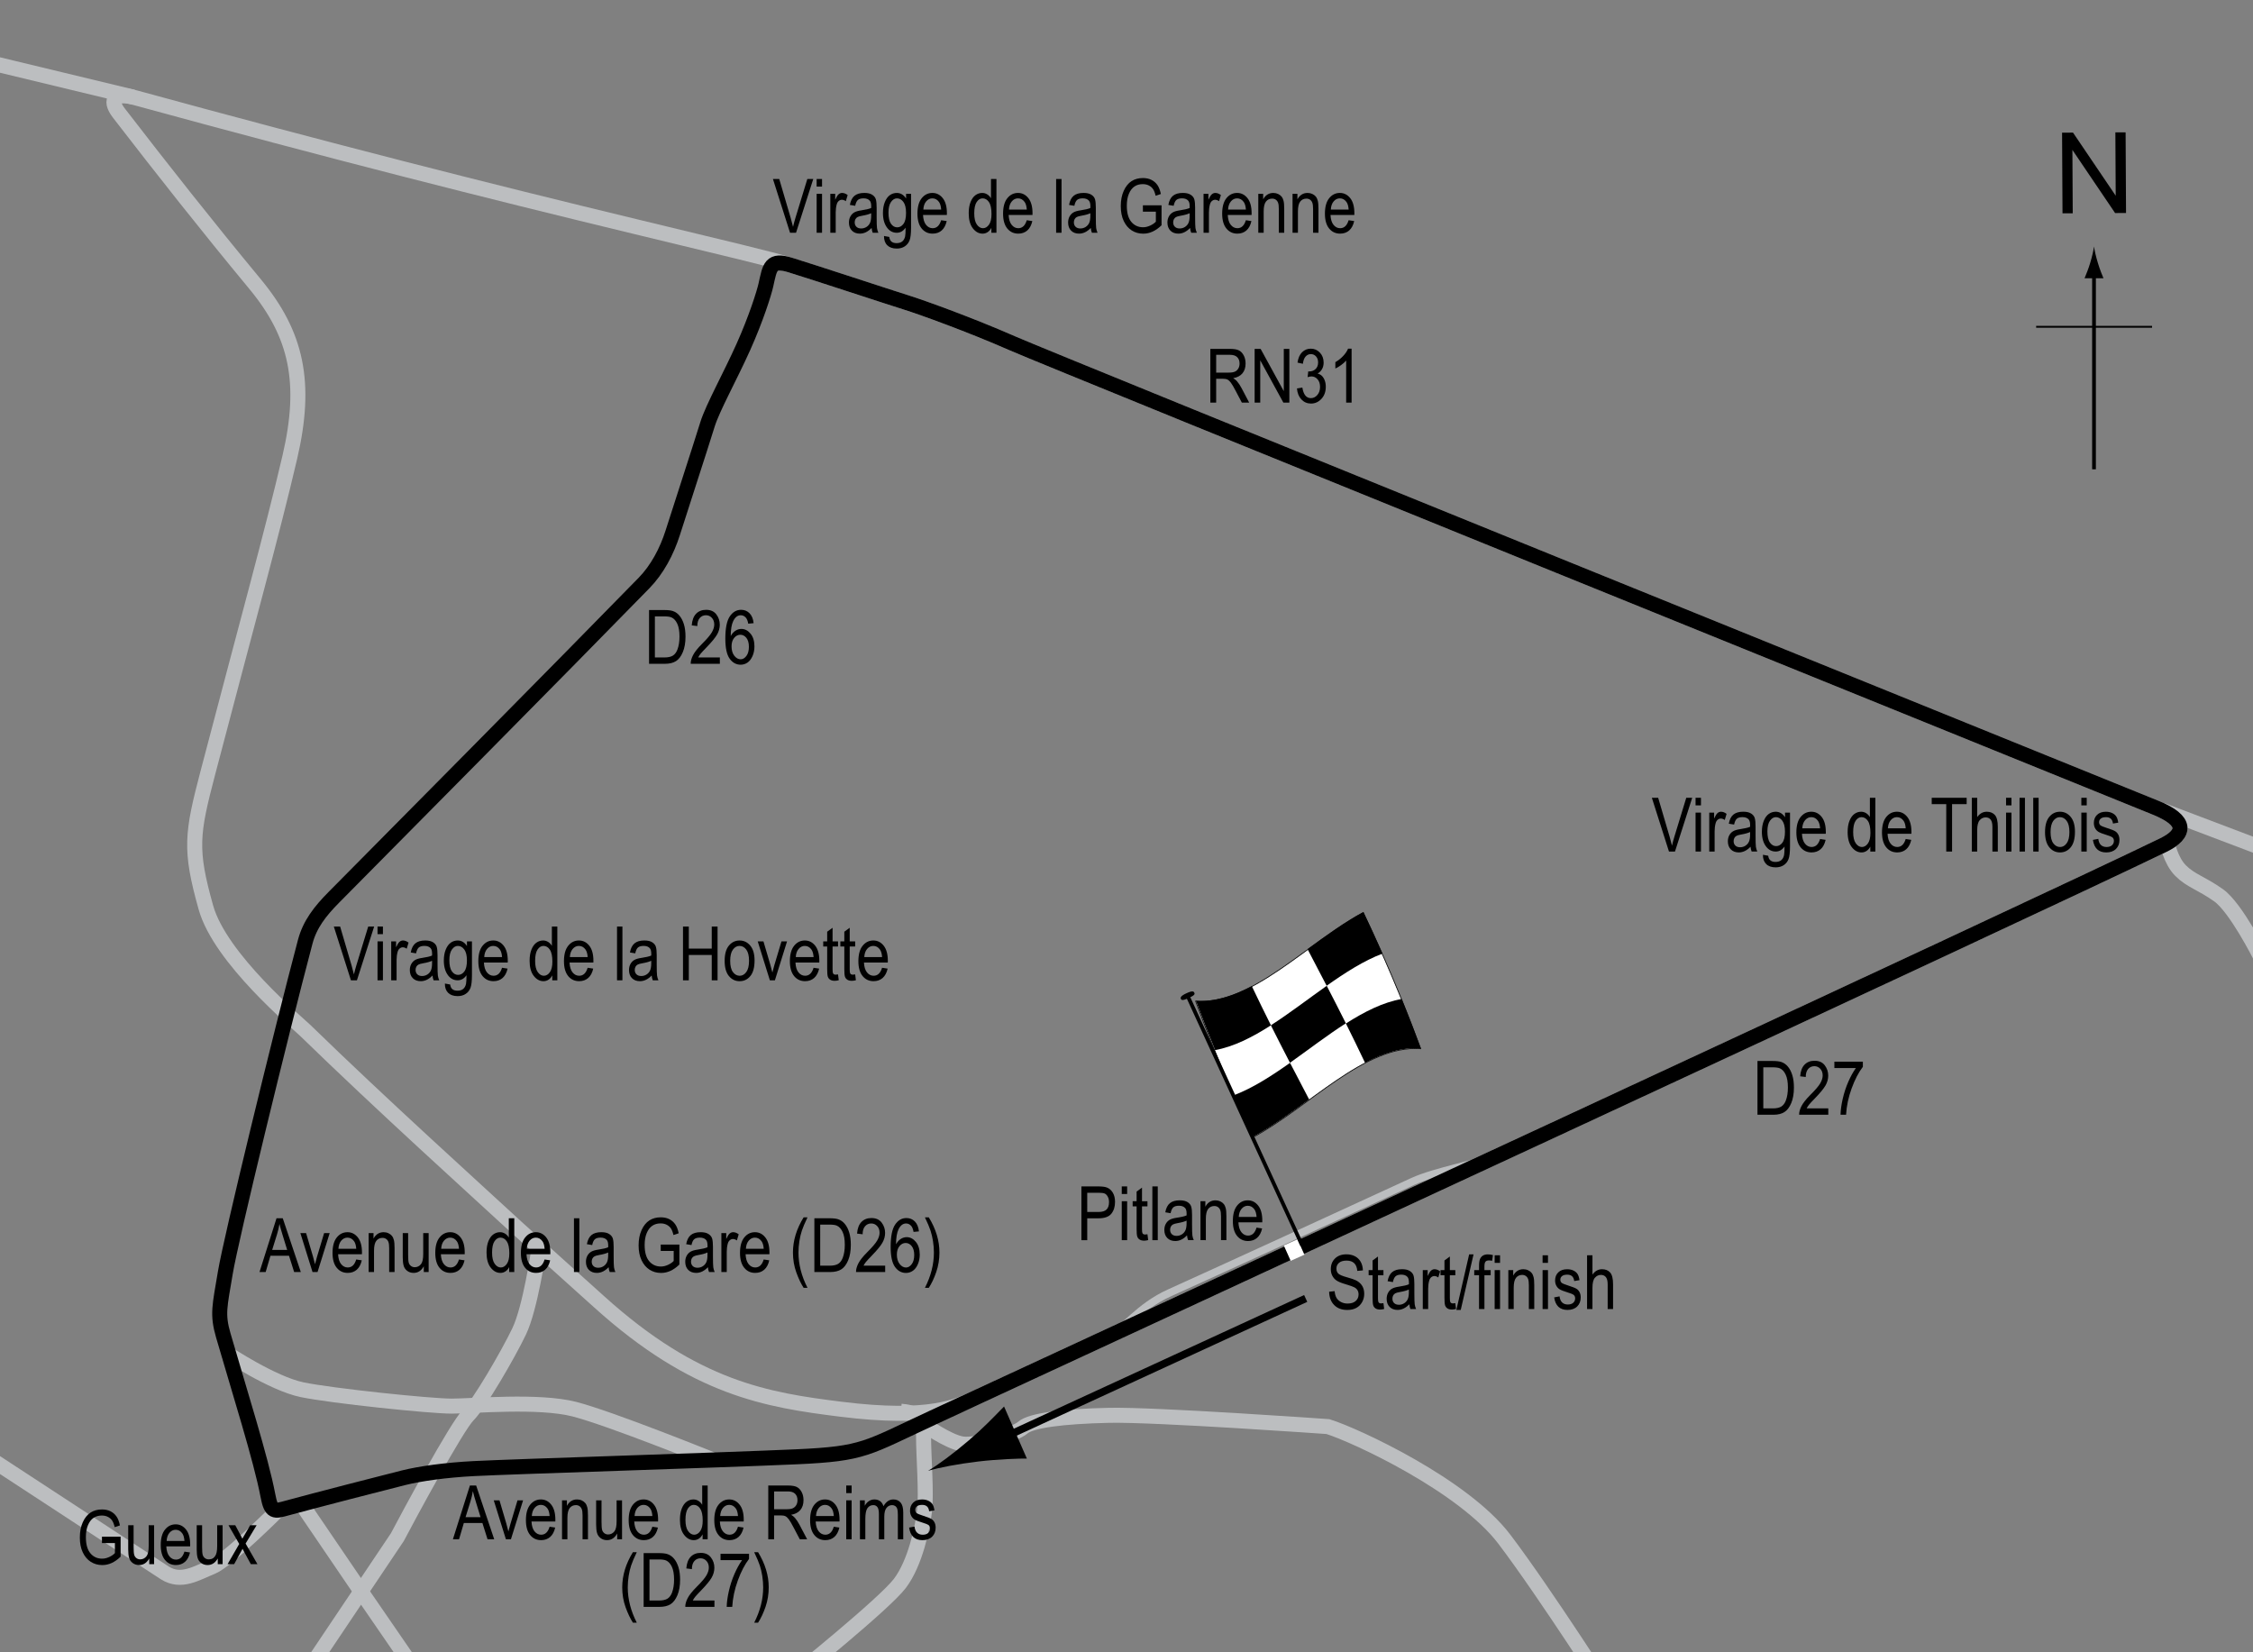 <?xml version="1.0" encoding="UTF-8"?>
<!-- Generator: Adobe Illustrator 14.0.0, SVG Export Plug-In . SVG Version: 6.00 Build 43363)  -->
<!DOCTYPE svg PUBLIC "-//W3C//DTD SVG 1.1//EN" "http://www.w3.org/Graphics/SVG/1.1/DTD/svg11.dtd">
<svg version="1.1" xmlns="http://www.w3.org/2000/svg" xmlns:xlink="http://www.w3.org/1999/xlink" x="0px" y="0px" width="300px" height="220.001px" viewBox="0 0 300 220.001" enable-background="new 0 0 300 220.001" xml:space="preserve">
<rect x="0" y="0" width="300" height="220.001" fill="#808080" stroke="none"/>
<g id="Pitlane">
	<path fill="none" stroke="#BCBEC0" d="M147.784,177.883c1.772-0.817,3.869-3.9,7.904-5.725c7.09-3.203,24.47-11.178,32.444-14.857   c2.962-1.368,8.858-2.387,11.518-3.545"/>
</g>
<g id="Side_Roads">
	<line fill="none" stroke="#BCBEC0" stroke-width="2" x1="287.915" y1="107.886" x2="300.864" y2="112.793"/>
	<path fill="none" stroke="#BCBEC0" stroke-width="2" d="M288.597,112.248c0,0,0.408,2.317,1.77,3.681   c1.364,1.363,2.728,1.635,5.044,3.271c2.319,1.637,5.59,8.179,5.59,8.179"/>
	<path fill="none" stroke="#BCBEC0" stroke-width="2" d="M119.975,187.902c1.636,0.136,3,0.545,3,3.272   c0,2.726,0.409,7.632,0.136,9.949c-0.273,2.317-1.227,6.953-3.271,9.68c-2.045,2.727-14.096,12.409-14.096,12.409"/>
	<path fill="none" stroke="#BCBEC0" stroke-width="2" d="M122.837,189.539c0,0,3.408,2.453,5.317,2.726   c1.907,0.273,6.951-1.228,8.042-2.182c1.09-0.953,5.318-1.499,11.451-1.636c6.134-0.136,29.171,1.5,29.171,1.5   c3.739,1.166,18.06,7.832,23.492,14.993s14.568,21.482,14.568,21.482"/>
	<path fill="none" stroke="#BCBEC0" stroke-width="2" d="M36.96,201.124c0,0-6.68,6.681-8.725,7.497   c-2.045,0.818-4.089,2.184-6.271,0.818l-24.617-16.104"/>
	<polyline fill="none" stroke="#BCBEC0" stroke-width="2" points="40.367,200.58 47.553,211.142 56.36,223.953  "/>
	<path fill="none" stroke="#BCBEC0" stroke-width="2" d="M71.719,166.501c0,0-1.09,7.634-2.59,10.77   c-1.5,3.134-5.316,9.678-6.815,11.177c-1.5,1.5-7.907,13.36-9.406,16.222l-11.116,16.568"/>
	<path fill="none" stroke="#BCBEC0" stroke-width="2" d="M30.144,180.133c0,0,6.134,4.089,10.087,4.906   c3.953,0.818,17.039,2.182,19.902,2.182c2.862,0,11.586-0.817,16.358,0.409c4.771,1.228,18.266,6.681,18.266,6.681"/>
	<line fill="none" stroke="#BCBEC0" stroke-width="2" x1="17.722" y1="12.926" x2="-6.252" y2="7.15"/>
</g>
<g id="_x31_953_GP_Circuit">
	<path fill="none" stroke="#BCBEC0" stroke-width="2" d="M287.029,107.545c4.246,1.723,4.053,3.498,1.022,4.976   c-15.461,7.539-125.543,58.495-158.301,73.663c-2.189,1.013-5.821,2.946-17.818,1.446c-9.773-1.222-19.356-2.726-32.169-14.313   c-2.839-2.565-9.39-8.426-11.042-9.95c-5.317-4.907-17.857-16.223-28.081-26.173c-1.042-1.014-11.31-9.543-13.223-16.357   c-2.181-7.77-1.874-9.807,0.273-17.994c5.18-19.766,8.588-32.035,10.905-41.985c2.307-9.904,0.931-16.313-4.634-23.037   c-6.543-7.907-12.132-14.995-18.13-22.765c-1.419-1.837-0.5-2.778,2.181-2.044c25.9,7.088,46.892,12.404,66.658,17.175   c11.958,2.887,17.926,4.294,20.583,5.112c3.172,0.976,13.222,4.293,15.404,4.975c2.18,0.682,8.587,2.999,14.176,5.453   C140.423,48.18,270.399,100.797,287.029,107.545z"/>
</g>
<g id="Original_GP_Circuit">
	<path fill="none" stroke="#000000" stroke-width="2" d="M287.029,107.545c4.246,1.723,4.053,3.498,1.022,4.976   c-16.495,8.042-140.676,65.5-163.782,76.2c-8.938,4.141-9.133,4.839-18.198,5.247c-10.02,0.452-37.623,1.296-42.938,1.569   c-3.822,0.196-7.226,0.681-9.407,1.225c-2.181,0.546-11.995,3.067-15.471,4.022c-1.754,0.481-2.15,0.635-2.591-1.704   c-0.886-4.702-3.816-13.972-5.93-21.265c-0.828-2.859-0.474-3.896,0.274-8.384c0.749-4.498,7.292-31.42,10.632-44.029   c0.618-2.335,1.983-4.079,3.816-5.93c7.157-7.225,30.399-30.671,41.303-41.849c1.755-1.799,3.032-4.215,3.817-6.679   c1.977-6.203,3.271-10.087,4.634-14.45c0.69-2.208,3.042-6.435,4.771-10.292c1.686-3.759,2.759-7.164,3-8.247   c0.545-2.454,0.614-3.477,3.271-2.658c3.172,0.976,13.222,4.293,15.404,4.975c2.18,0.682,8.587,2.999,14.176,5.453   C140.423,48.18,270.399,100.797,287.029,107.545z"/>
</g>
<g id="Startline">
	<line fill="none" stroke="#FFFFFF" stroke-width="2" x1="171.86" y1="165.426" x2="172.777" y2="167.468"/>
</g>
<g id="Flag_x2C__North">
	<g>
		<g>
			<path fill="#FFFFFF" stroke="#000000" stroke-width="0.1" d="M189.166,139.634c-7.441-0.544-14.883,7.802-22.324,11.79     c-2.546-5.352-5.093-11.215-7.639-18.118c7.441,0.545,14.882-7.8,22.323-11.788C184.073,126.869,186.619,132.73,189.166,139.634z     "/>
			<path d="M169.234,136.518c-2.48,1.59-4.961,2.854-7.441,3.301c-0.849-2.086-1.698-4.268-2.547-6.564     c2.48,0.17,4.961-0.645,7.441-1.954C167.536,133.09,168.385,134.823,169.234,136.518z"/>
			<path d="M174.32,146.393c-2.481,1.807-4.962,3.623-7.443,4.958c-0.849-1.783-1.696-3.622-2.545-5.537     c2.48-0.946,4.962-2.542,7.442-4.298C172.623,143.153,173.471,144.772,174.32,146.393z"/>
			<path d="M179.209,136.25c-2.48,1.584-4.961,3.499-7.441,5.255c-0.849-1.639-1.697-3.296-2.546-4.991     c2.48-1.589,4.96-3.505,7.44-5.258C177.511,132.896,178.361,134.554,179.209,136.25z"/>
			<path d="M189.203,139.599c-2.48-0.191-4.961,0.608-7.441,1.907c-0.849-1.795-1.698-3.531-2.547-5.229     c2.48-1.582,4.961-2.834,7.441-3.263C187.504,135.106,188.354,137.295,189.203,139.599z"/>
			<path d="M184.091,126.969c-2.48,0.938-4.961,2.528-7.441,4.281c-0.849-1.639-1.696-3.258-2.545-4.878     c2.48-1.808,4.961-3.619,7.441-4.946C182.395,123.21,183.243,125.052,184.091,126.969z"/>
		</g>
	</g>
	<line fill="#FFFFFF" stroke="#000000" stroke-width="0.5" x1="158.032" y1="132.364" x2="173.368" y2="165.778"/>
	<path d="M159.029,132.181c0.082,0.177,0.065,0.331-0.733,0.699c-0.802,0.367-0.973,0.301-1.055,0.123   c-0.08-0.178-0.04-0.396,0.76-0.761C158.8,131.873,158.948,132.004,159.029,132.181z"/>
	<g>
		<line fill="none" stroke="#000000" x1="173.86" y1="172.885" x2="132.887" y2="191.749"/>
		<path d="M129.026,191.764c1.969-1.681,3.167-2.958,4.671-4.49l3.037,6.931c-0.787-0.021-3.898,0.083-6.467,0.391    c-2.755,0.332-5.181,0.797-6.688,1.241C124.929,195.031,126.916,193.563,129.026,191.764z"/>
	</g>
	<g>
		<g>
			<g>
				<line fill="none" stroke="#000000" stroke-width="0.5" x1="278.829" y1="62.486" x2="278.829" y2="36.203"/>
				<path d="M278.317,35.022c-0.25,0.827-0.48,1.364-0.746,2.027h2.521c-0.112-0.237-0.496-1.2-0.745-2.027      c-0.268-0.885-0.45-1.687-0.516-2.207C278.766,33.336,278.583,34.138,278.317,35.022z"/>
			</g>
		</g>
	</g>
	<line fill="none" stroke="#000000" stroke-width="0.25" x1="271.124" y1="43.512" x2="286.559" y2="43.512"/>
	<g>
		<path d="M274.635,28.403l-0.058-10.737l1.458-0.008l5.684,8.4l-0.045-8.43l1.363-0.007l0.057,10.737l-1.457,0.008l-5.686-8.407    l0.045,8.438L274.635,28.403z"/>
	</g>
</g>
<g id="Original_Labels">
	<g>
		<path d="M143.996,165.125v-7.158h2.212c0.521,0,0.905,0.046,1.152,0.137c0.338,0.124,0.609,0.354,0.811,0.688    s0.303,0.747,0.303,1.235c0,0.645-0.165,1.17-0.493,1.577s-0.897,0.61-1.704,0.61h-1.504v2.91H143.996z M144.772,161.37h1.519    c0.479,0,0.829-0.108,1.05-0.324c0.221-0.217,0.332-0.543,0.332-0.979c0-0.283-0.055-0.525-0.164-0.728s-0.241-0.34-0.396-0.415    s-0.434-0.112-0.837-0.112h-1.504V161.37z"/>
		<path d="M149.367,158.978v-1.011h0.719v1.011H149.367z M149.367,165.125v-5.186h0.719v5.186H149.367z"/>
		<path d="M152.79,164.339l0.098,0.776c-0.198,0.052-0.378,0.078-0.537,0.078c-0.251,0-0.452-0.05-0.605-0.149    c-0.153-0.099-0.258-0.234-0.315-0.407c-0.057-0.173-0.085-0.516-0.085-1.03v-2.983h-0.527v-0.684h0.527v-1.284l0.718-0.527v1.812    h0.728v0.684h-0.728v3.032c0,0.28,0.021,0.461,0.063,0.542c0.062,0.117,0.178,0.176,0.347,0.176    C152.553,164.373,152.66,164.361,152.79,164.339z"/>
		<path d="M153.444,165.125v-7.158h0.718v7.158H153.444z"/>
		<path d="M158.058,164.485c-0.241,0.251-0.491,0.439-0.752,0.566s-0.53,0.19-0.811,0.19c-0.442,0-0.796-0.134-1.06-0.4    s-0.396-0.627-0.396-1.079c0-0.3,0.062-0.564,0.186-0.796s0.293-0.412,0.508-0.542s0.54-0.227,0.977-0.288    c0.586-0.086,1.016-0.188,1.289-0.308l0.005-0.225c0-0.354-0.063-0.604-0.19-0.747c-0.179-0.208-0.454-0.313-0.825-0.313    c-0.335,0-0.586,0.069-0.752,0.209c-0.166,0.139-0.288,0.399-0.366,0.782l-0.708-0.117c0.101-0.557,0.306-0.962,0.612-1.216    c0.309-0.254,0.748-0.381,1.321-0.381c0.446,0,0.796,0.084,1.05,0.251c0.254,0.168,0.414,0.376,0.48,0.623    c0.067,0.247,0.101,0.608,0.101,1.084v1.172c0,0.82,0.016,1.337,0.046,1.551c0.031,0.213,0.093,0.42,0.184,0.622h-0.752    C158.129,164.946,158.081,164.732,158.058,164.485z M158,162.522c-0.264,0.13-0.656,0.241-1.177,0.332    c-0.303,0.052-0.515,0.111-0.635,0.178c-0.12,0.067-0.214,0.162-0.28,0.283c-0.067,0.123-0.101,0.264-0.101,0.423    c0,0.247,0.076,0.445,0.229,0.593c0.153,0.148,0.364,0.223,0.635,0.223c0.257,0,0.49-0.066,0.701-0.2    c0.209-0.134,0.366-0.312,0.471-0.534c0.104-0.224,0.156-0.548,0.156-0.975V162.522z"/>
		<path d="M159.85,165.125v-5.186h0.649v0.732c0.156-0.285,0.347-0.497,0.572-0.639c0.227-0.141,0.485-0.211,0.778-0.211    c0.227,0,0.438,0.045,0.631,0.134c0.193,0.09,0.35,0.207,0.468,0.352c0.119,0.146,0.207,0.333,0.266,0.564    s0.088,0.586,0.088,1.064v3.188h-0.718v-3.157c0-0.382-0.032-0.66-0.098-0.836c-0.065-0.177-0.167-0.313-0.306-0.408    c-0.138-0.097-0.298-0.145-0.48-0.145c-0.345,0-0.62,0.129-0.825,0.386c-0.205,0.258-0.308,0.699-0.308,1.325v2.835H159.85z"/>
		<path d="M167.316,163.455l0.742,0.112c-0.124,0.554-0.348,0.971-0.672,1.252c-0.323,0.282-0.725,0.423-1.203,0.423    c-0.603,0-1.09-0.229-1.463-0.687c-0.372-0.457-0.559-1.117-0.559-1.979c0-0.896,0.188-1.578,0.564-2.048    c0.375-0.471,0.852-0.706,1.428-0.706c0.55,0,1.009,0.231,1.377,0.693s0.552,1.131,0.552,2.007l-0.005,0.234h-3.174    c0.029,0.583,0.164,1.022,0.405,1.318s0.534,0.444,0.879,0.444C166.728,164.52,167.104,164.165,167.316,163.455z M164.948,162.034    h2.373c-0.032-0.449-0.129-0.784-0.288-1.006c-0.231-0.322-0.525-0.483-0.884-0.483c-0.322,0-0.598,0.134-0.825,0.403    C165.096,161.216,164.97,161.578,164.948,162.034z"/>
	</g>
	<g>
		<path d="M176.981,171.992l0.732-0.078c0.039,0.394,0.128,0.701,0.266,0.92c0.139,0.221,0.337,0.396,0.594,0.53    s0.547,0.2,0.869,0.2c0.462,0,0.821-0.113,1.076-0.339c0.256-0.226,0.384-0.519,0.384-0.879c0-0.212-0.046-0.396-0.14-0.554    c-0.092-0.157-0.232-0.286-0.42-0.387c-0.187-0.101-0.591-0.243-1.213-0.428c-0.554-0.164-0.947-0.329-1.182-0.495    s-0.417-0.377-0.547-0.632c-0.13-0.256-0.195-0.545-0.195-0.867c0-0.579,0.188-1.053,0.562-1.421s0.879-0.552,1.514-0.552    c0.437,0,0.817,0.086,1.146,0.259c0.326,0.173,0.58,0.42,0.762,0.742c0.18,0.322,0.277,0.701,0.29,1.138l-0.747,0.068    c-0.039-0.466-0.178-0.811-0.418-1.035c-0.238-0.225-0.575-0.337-1.008-0.337c-0.439,0-0.774,0.099-1.006,0.296    c-0.231,0.196-0.347,0.451-0.347,0.764c0,0.29,0.085,0.514,0.254,0.674c0.169,0.159,0.55,0.321,1.143,0.484    c0.579,0.16,0.985,0.299,1.22,0.417c0.358,0.183,0.628,0.423,0.811,0.721s0.274,0.653,0.274,1.065c0,0.41-0.096,0.783-0.288,1.12    c-0.192,0.336-0.453,0.592-0.783,0.768c-0.331,0.176-0.729,0.264-1.194,0.264c-0.726,0-1.305-0.218-1.735-0.654    C177.221,173.328,176.998,172.737,176.981,171.992z"/>
		<path d="M184.212,173.511l0.098,0.776c-0.198,0.052-0.378,0.078-0.537,0.078c-0.251,0-0.452-0.05-0.605-0.148    c-0.153-0.1-0.258-0.235-0.315-0.408c-0.057-0.173-0.085-0.516-0.085-1.03v-2.983h-0.527v-0.684h0.527v-1.284l0.718-0.527v1.812    h0.728v0.684h-0.728v3.032c0,0.28,0.021,0.461,0.063,0.542c0.062,0.117,0.178,0.176,0.347,0.176    C183.976,173.545,184.083,173.533,184.212,173.511z"/>
		<path d="M187.66,173.657c-0.241,0.251-0.491,0.439-0.752,0.566s-0.53,0.19-0.811,0.19c-0.442,0-0.796-0.134-1.06-0.4    s-0.396-0.627-0.396-1.079c0-0.3,0.062-0.564,0.186-0.796s0.293-0.412,0.508-0.542s0.54-0.227,0.977-0.288    c0.586-0.086,1.016-0.188,1.289-0.308l0.005-0.225c0-0.354-0.063-0.604-0.19-0.747c-0.179-0.208-0.454-0.313-0.825-0.313    c-0.335,0-0.586,0.069-0.752,0.209c-0.166,0.139-0.288,0.399-0.366,0.782l-0.708-0.117c0.101-0.557,0.305-0.962,0.613-1.216    c0.307-0.254,0.747-0.381,1.32-0.381c0.446,0,0.796,0.084,1.05,0.252c0.254,0.167,0.414,0.375,0.481,0.622    c0.066,0.247,0.1,0.608,0.1,1.084v1.172c0,0.82,0.016,1.337,0.047,1.55c0.03,0.214,0.092,0.421,0.183,0.623h-0.752    C187.731,174.118,187.682,173.904,187.66,173.657z M187.601,171.694c-0.264,0.13-0.656,0.241-1.177,0.332    c-0.303,0.052-0.515,0.111-0.635,0.179c-0.12,0.066-0.214,0.16-0.281,0.283c-0.066,0.121-0.1,0.263-0.1,0.422    c0,0.247,0.076,0.445,0.229,0.594c0.153,0.147,0.364,0.222,0.635,0.222c0.257,0,0.491-0.066,0.7-0.2    c0.211-0.134,0.367-0.312,0.472-0.535c0.104-0.223,0.156-0.547,0.156-0.974V171.694z"/>
		<path d="M189.452,174.297v-5.186h0.649v0.786c0.166-0.364,0.318-0.606,0.456-0.726c0.139-0.118,0.294-0.178,0.467-0.178    c0.241,0,0.486,0.095,0.737,0.283l-0.244,0.815c-0.179-0.127-0.354-0.19-0.522-0.19c-0.153,0-0.293,0.054-0.42,0.161    s-0.217,0.257-0.269,0.449c-0.091,0.335-0.137,0.691-0.137,1.069v2.715H189.452z"/>
		<path d="M193.783,173.511l0.098,0.776c-0.198,0.052-0.378,0.078-0.537,0.078c-0.251,0-0.452-0.05-0.605-0.148    c-0.153-0.1-0.258-0.235-0.315-0.408c-0.057-0.173-0.085-0.516-0.085-1.03v-2.983h-0.527v-0.684h0.527v-1.284l0.718-0.527v1.812    h0.728v0.684h-0.728v3.032c0,0.28,0.021,0.461,0.063,0.542c0.062,0.117,0.178,0.176,0.347,0.176    C193.546,173.545,193.653,173.533,193.783,173.511z"/>
		<path d="M193.925,174.414l1.7-7.397h0.586l-1.705,7.397H193.925z"/>
		<path d="M196.942,174.297v-4.502h-0.64v-0.684h0.64v-0.552c0-0.407,0.042-0.712,0.127-0.915c0.085-0.204,0.215-0.359,0.39-0.467    s0.394-0.161,0.658-0.161c0.206,0,0.431,0.031,0.676,0.093l-0.107,0.762c-0.149-0.032-0.291-0.049-0.425-0.049    c-0.215,0-0.369,0.057-0.461,0.168c-0.094,0.113-0.14,0.327-0.14,0.643v0.479h0.83v0.684h-0.83v4.502H196.942z"/>
		<path d="M199.022,168.149v-1.011h0.718v1.011H199.022z M199.022,174.297v-5.186h0.718v5.186H199.022z"/>
		<path d="M200.843,174.297v-5.186h0.649v0.732c0.156-0.285,0.347-0.497,0.572-0.639c0.227-0.141,0.485-0.211,0.778-0.211    c0.227,0,0.438,0.045,0.631,0.135c0.193,0.089,0.35,0.206,0.468,0.352c0.119,0.145,0.207,0.332,0.266,0.563    s0.088,0.586,0.088,1.064v3.188h-0.718v-3.157c0-0.382-0.032-0.66-0.098-0.836c-0.065-0.177-0.167-0.313-0.306-0.408    c-0.138-0.097-0.298-0.145-0.48-0.145c-0.345,0-0.62,0.129-0.825,0.386c-0.205,0.258-0.308,0.699-0.308,1.325v2.835H200.843z"/>
		<path d="M205.404,168.149v-1.011h0.718v1.011H205.404z M205.404,174.297v-5.186h0.718v5.186H205.404z"/>
		<path d="M206.947,172.744l0.718-0.137c0.042,0.366,0.157,0.639,0.346,0.816c0.188,0.179,0.438,0.268,0.75,0.268    c0.313,0,0.554-0.077,0.724-0.232c0.171-0.154,0.256-0.351,0.256-0.588c0-0.205-0.073-0.364-0.22-0.479    c-0.101-0.078-0.345-0.176-0.732-0.293c-0.56-0.173-0.935-0.319-1.123-0.439s-0.335-0.281-0.439-0.483s-0.156-0.432-0.156-0.688    c0-0.442,0.142-0.803,0.425-1.079s0.676-0.415,1.177-0.415c0.315,0,0.594,0.057,0.832,0.171c0.24,0.114,0.423,0.267,0.55,0.459    s0.215,0.467,0.264,0.825l-0.703,0.117c-0.065-0.566-0.373-0.85-0.923-0.85c-0.313,0-0.545,0.063-0.698,0.188    s-0.229,0.284-0.229,0.479c0,0.191,0.073,0.342,0.22,0.452c0.089,0.065,0.35,0.169,0.783,0.312    c0.597,0.189,0.982,0.34,1.157,0.453c0.175,0.112,0.312,0.266,0.409,0.459c0.097,0.194,0.146,0.425,0.146,0.692    c0,0.496-0.157,0.896-0.471,1.203c-0.314,0.307-0.743,0.46-1.287,0.46C207.701,174.414,207.11,173.857,206.947,172.744z"/>
		<path d="M211.327,174.297v-7.158h0.718v2.568c0.169-0.237,0.36-0.416,0.573-0.535c0.214-0.118,0.449-0.178,0.706-0.178    c0.452,0,0.81,0.145,1.071,0.432c0.263,0.289,0.394,0.816,0.394,1.585v3.286h-0.718v-3.286c0-0.449-0.08-0.771-0.239-0.967    s-0.379-0.293-0.659-0.293c-0.313,0-0.578,0.125-0.799,0.376c-0.219,0.251-0.329,0.695-0.329,1.333v2.837H211.327z"/>
	</g>
	<g>
		<path d="M234.018,148.425v-7.158h2.026c0.501,0,0.882,0.044,1.143,0.132c0.342,0.114,0.638,0.322,0.889,0.625    s0.446,0.685,0.586,1.145c0.14,0.461,0.21,1.007,0.21,1.639c0,0.811-0.119,1.498-0.356,2.063    c-0.237,0.565-0.543,0.966-0.916,1.201c-0.372,0.236-0.859,0.354-1.462,0.354H234.018z M234.794,147.58h1.25    c0.505,0,0.887-0.082,1.147-0.246c0.261-0.165,0.461-0.43,0.601-0.794c0.186-0.485,0.278-1.066,0.278-1.743    c0-0.726-0.099-1.297-0.296-1.711c-0.196-0.416-0.449-0.693-0.759-0.833c-0.208-0.095-0.539-0.142-0.991-0.142h-1.23V147.58z"/>
		<path d="M243.447,147.58v0.845h-3.882c-0.01-0.342,0.094-0.725,0.31-1.148c0.217-0.423,0.613-0.923,1.189-1.5    c0.674-0.671,1.115-1.189,1.323-1.556c0.208-0.367,0.313-0.708,0.313-1.024c0-0.364-0.106-0.662-0.319-0.892    c-0.214-0.229-0.477-0.345-0.789-0.345c-0.335,0-0.61,0.124-0.825,0.372c-0.215,0.249-0.322,0.604-0.322,1.068l-0.742-0.093    c0.052-0.687,0.247-1.204,0.583-1.55c0.338-0.348,0.781-0.521,1.331-0.521c0.599,0,1.052,0.202,1.36,0.605    c0.307,0.403,0.461,0.862,0.461,1.376c0,0.455-0.12,0.893-0.361,1.311s-0.698,0.976-1.372,1.673    c-0.43,0.439-0.707,0.739-0.833,0.899c-0.125,0.159-0.227,0.319-0.305,0.479H243.447z"/>
		<path d="M244.257,142.204v-0.845h3.794v0.684c-0.566,0.735-1.064,1.693-1.494,2.873c-0.43,1.181-0.677,2.35-0.742,3.509h-0.737    c0.01-0.599,0.104-1.297,0.285-2.095c0.18-0.798,0.428-1.558,0.742-2.28c0.315-0.723,0.654-1.338,1.019-1.846H244.257z"/>
	</g>
	<g>
		<path d="M222.233,113.382l-2.278-7.158h0.84l1.53,5.2c0.117,0.404,0.22,0.794,0.309,1.172c0.091-0.394,0.195-0.785,0.313-1.172    l1.589-5.2h0.791l-2.294,7.158H222.233z"/>
		<path d="M225.775,107.234v-1.011h0.718v1.011H225.775z M225.775,113.382v-5.186h0.718v5.186H225.775z"/>
		<path d="M227.596,113.382v-5.186h0.649v0.786c0.166-0.365,0.318-0.606,0.456-0.725c0.139-0.119,0.294-0.178,0.467-0.178    c0.241,0,0.486,0.094,0.737,0.283l-0.244,0.815c-0.179-0.127-0.354-0.19-0.522-0.19c-0.153,0-0.293,0.054-0.42,0.161    s-0.217,0.257-0.269,0.449c-0.091,0.335-0.137,0.692-0.137,1.069v2.715H227.596z"/>
		<path d="M233.094,112.742c-0.241,0.25-0.491,0.439-0.752,0.566s-0.53,0.19-0.811,0.19c-0.442,0-0.796-0.133-1.06-0.4    s-0.396-0.626-0.396-1.079c0-0.299,0.062-0.565,0.186-0.796s0.293-0.412,0.508-0.542s0.54-0.226,0.977-0.288    c0.586-0.086,1.016-0.188,1.289-0.308l0.005-0.225c0-0.355-0.063-0.604-0.19-0.747c-0.179-0.208-0.454-0.313-0.825-0.313    c-0.335,0-0.586,0.069-0.752,0.208s-0.288,0.4-0.366,0.783l-0.708-0.117c0.101-0.557,0.306-0.962,0.612-1.216    c0.309-0.254,0.748-0.381,1.321-0.381c0.446,0,0.796,0.084,1.05,0.251s0.414,0.375,0.48,0.623    c0.067,0.248,0.101,0.609,0.101,1.084v1.172c0,0.82,0.016,1.337,0.046,1.55c0.031,0.213,0.093,0.421,0.184,0.623h-0.752    C233.166,113.203,233.117,112.99,233.094,112.742z M233.036,110.779c-0.264,0.13-0.656,0.241-1.177,0.332    c-0.303,0.052-0.515,0.111-0.635,0.178s-0.214,0.161-0.28,0.283c-0.067,0.122-0.101,0.263-0.101,0.422    c0,0.248,0.076,0.445,0.229,0.593s0.364,0.222,0.635,0.222c0.257,0,0.49-0.067,0.701-0.2c0.209-0.133,0.366-0.312,0.471-0.535    s0.156-0.548,0.156-0.974V110.779z"/>
		<path d="M234.745,113.812l0.703,0.127c0.032,0.278,0.13,0.485,0.293,0.621c0.163,0.136,0.389,0.204,0.679,0.204    c0.315,0,0.567-0.076,0.755-0.227c0.187-0.151,0.314-0.377,0.383-0.676c0.042-0.183,0.063-0.566,0.063-1.153    c-0.156,0.223-0.332,0.392-0.527,0.504c-0.195,0.113-0.412,0.17-0.649,0.17c-0.508,0-0.93-0.215-1.265-0.645    c-0.384-0.495-0.576-1.157-0.576-1.987c0-0.557,0.085-1.043,0.254-1.46s0.392-0.723,0.667-0.918    c0.274-0.195,0.583-0.293,0.925-0.293c0.251,0,0.479,0.062,0.687,0.185c0.206,0.123,0.39,0.307,0.549,0.553v-0.62h0.664v4.482    c0,0.797-0.065,1.366-0.195,1.707s-0.344,0.609-0.64,0.806s-0.652,0.295-1.069,0.295c-0.55,0-0.974-0.148-1.27-0.444    S234.735,114.335,234.745,113.812z M235.34,110.696c0,0.682,0.112,1.18,0.338,1.493c0.225,0.313,0.5,0.47,0.826,0.47    s0.604-0.153,0.832-0.46c0.229-0.307,0.343-0.795,0.343-1.464c0-0.653-0.117-1.138-0.353-1.456    c-0.234-0.318-0.521-0.478-0.856-0.478c-0.3,0-0.563,0.159-0.79,0.478C235.454,109.597,235.34,110.07,235.34,110.696z"/>
		<path d="M242.352,111.712l0.742,0.112c-0.124,0.553-0.348,0.971-0.672,1.252c-0.323,0.282-0.725,0.422-1.203,0.422    c-0.603,0-1.09-0.229-1.463-0.686c-0.372-0.458-0.559-1.117-0.559-1.98c0-0.895,0.188-1.578,0.564-2.048    c0.375-0.47,0.852-0.706,1.428-0.706c0.55,0,1.009,0.231,1.377,0.693s0.552,1.131,0.552,2.007l-0.005,0.234h-3.174    c0.029,0.583,0.164,1.022,0.405,1.318s0.534,0.444,0.879,0.444C241.764,112.776,242.14,112.421,242.352,111.712z M239.984,110.291    h2.373c-0.032-0.449-0.129-0.785-0.288-1.006c-0.231-0.322-0.525-0.483-0.884-0.483c-0.322,0-0.598,0.134-0.825,0.403    S240.006,109.835,239.984,110.291z"/>
		<path d="M249.042,113.382v-0.654c-0.13,0.25-0.298,0.442-0.503,0.574s-0.427,0.198-0.664,0.198c-0.501,0-0.935-0.237-1.302-0.71    c-0.365-0.474-0.549-1.14-0.549-2c0-0.589,0.081-1.089,0.244-1.499c0.162-0.41,0.379-0.714,0.65-0.913s0.572-0.298,0.904-0.298    c0.237,0,0.457,0.063,0.66,0.188s0.372,0.3,0.505,0.525v-2.568h0.728v7.158H249.042z M246.761,110.794    c0,0.67,0.116,1.168,0.35,1.494c0.232,0.326,0.504,0.488,0.813,0.488c0.306,0,0.571-0.156,0.796-0.469s0.337-0.785,0.337-1.416    c0-0.726-0.112-1.256-0.337-1.589s-0.508-0.5-0.85-0.5c-0.304,0-0.563,0.16-0.782,0.481    C246.871,109.604,246.761,110.107,246.761,110.794z"/>
		<path d="M253.753,111.712l0.742,0.112c-0.124,0.553-0.348,0.971-0.671,1.252c-0.324,0.282-0.726,0.422-1.204,0.422    c-0.603,0-1.09-0.229-1.462-0.686c-0.373-0.458-0.56-1.117-0.56-1.98c0-0.895,0.188-1.578,0.563-2.048    c0.377-0.47,0.853-0.706,1.429-0.706c0.55,0,1.009,0.231,1.377,0.693s0.552,1.131,0.552,2.007l-0.005,0.234h-3.174    c0.029,0.583,0.164,1.022,0.405,1.318s0.534,0.444,0.879,0.444C253.166,112.776,253.542,112.421,253.753,111.712z     M251.385,110.291h2.373c-0.032-0.449-0.129-0.785-0.288-1.006c-0.231-0.322-0.525-0.483-0.884-0.483    c-0.322,0-0.598,0.134-0.825,0.403S251.408,109.835,251.385,110.291z"/>
		<path d="M259.154,113.382v-6.313h-1.934v-0.845h4.653v0.845h-1.943v6.313H259.154z"/>
		<path d="M262.557,113.382v-7.158h0.718v2.568c0.169-0.238,0.36-0.416,0.573-0.535c0.214-0.119,0.449-0.178,0.706-0.178    c0.452,0,0.81,0.144,1.071,0.432c0.263,0.288,0.394,0.816,0.394,1.584v3.286h-0.718v-3.286c0-0.449-0.08-0.771-0.239-0.967    s-0.379-0.293-0.659-0.293c-0.313,0-0.578,0.125-0.799,0.376c-0.219,0.25-0.329,0.695-0.329,1.333v2.837H262.557z"/>
		<path d="M267.118,107.234v-1.011h0.718v1.011H267.118z M267.118,113.382v-5.186h0.718v5.186H267.118z"/>
		<path d="M268.915,113.382v-7.158h0.718v7.158H268.915z"/>
		<path d="M270.736,113.382v-7.158h0.718v7.158H270.736z"/>
		<path d="M272.308,110.789c0-0.895,0.188-1.571,0.563-2.026c0.377-0.456,0.853-0.684,1.429-0.684c0.566,0,1.04,0.228,1.421,0.684    s0.571,1.113,0.571,1.973c0,0.931-0.188,1.625-0.562,2.08s-0.852,0.684-1.431,0.684c-0.569,0-1.044-0.229-1.423-0.686    C272.498,112.355,272.308,111.681,272.308,110.789z M273.045,110.787c0,0.671,0.122,1.171,0.366,1.499s0.547,0.491,0.908,0.491    c0.339,0,0.629-0.166,0.872-0.496c0.242-0.331,0.363-0.829,0.363-1.494c0-0.668-0.122-1.166-0.366-1.494s-0.547-0.491-0.908-0.491    c-0.342,0-0.633,0.165-0.874,0.494S273.045,110.122,273.045,110.787z"/>
		<path d="M277.142,107.234v-1.011h0.718v1.011H277.142z M277.142,113.382v-5.186h0.718v5.186H277.142z"/>
		<path d="M278.685,111.829l0.718-0.137c0.042,0.366,0.157,0.639,0.346,0.816c0.188,0.179,0.438,0.268,0.75,0.268    c0.313,0,0.554-0.077,0.724-0.232c0.171-0.155,0.256-0.351,0.256-0.588c0-0.205-0.073-0.365-0.22-0.479    c-0.101-0.078-0.345-0.176-0.732-0.293c-0.56-0.172-0.935-0.319-1.123-0.439s-0.335-0.282-0.439-0.483s-0.156-0.431-0.156-0.688    c0-0.443,0.142-0.802,0.425-1.079s0.676-0.415,1.177-0.415c0.315,0,0.594,0.057,0.832,0.171c0.24,0.114,0.423,0.267,0.55,0.459    s0.215,0.467,0.264,0.825l-0.703,0.117c-0.065-0.566-0.373-0.85-0.923-0.85c-0.313,0-0.545,0.063-0.698,0.187    c-0.153,0.125-0.229,0.285-0.229,0.479c0,0.191,0.073,0.342,0.22,0.453c0.089,0.064,0.35,0.168,0.783,0.311    c0.597,0.189,0.982,0.34,1.157,0.453s0.312,0.266,0.409,0.46c0.097,0.194,0.146,0.425,0.146,0.692    c0,0.496-0.157,0.897-0.471,1.203c-0.314,0.307-0.743,0.46-1.287,0.46C279.439,113.499,278.848,112.942,278.685,111.829z"/>
	</g>
	<g>
		<path d="M161.164,53.611v-7.158h2.603c0.544,0,0.945,0.067,1.203,0.2c0.26,0.133,0.472,0.355,0.638,0.666s0.249,0.671,0.249,1.081    c0,0.54-0.141,0.978-0.422,1.313c-0.282,0.335-0.691,0.548-1.229,0.639c0.218,0.131,0.384,0.264,0.498,0.398    c0.231,0.273,0.435,0.578,0.61,0.913l1.025,1.948h-0.977l-0.783-1.488c-0.303-0.583-0.532-0.975-0.687-1.177    s-0.304-0.338-0.448-0.409c-0.145-0.07-0.348-0.105-0.607-0.105h-0.897v3.179H161.164z M161.94,49.612h1.67    c0.364,0,0.642-0.044,0.83-0.132s0.339-0.226,0.449-0.415s0.166-0.409,0.166-0.659c0-0.361-0.105-0.646-0.317-0.852    s-0.525-0.31-0.942-0.31h-1.855V49.612z"/>
		<path d="M167.062,53.611v-7.158h0.796l3.086,5.631v-5.631h0.742v7.158h-0.796l-3.081-5.632v5.632H167.062z"/>
		<path d="M172.697,51.717l0.718-0.117c0.15,0.941,0.53,1.411,1.14,1.411c0.33,0,0.615-0.139,0.856-0.418s0.362-0.64,0.362-1.083    c0-0.417-0.11-0.753-0.332-1.008s-0.493-0.381-0.815-0.381c-0.137,0-0.306,0.033-0.508,0.098l0.083-0.771l0.112,0.01    c0.356,0,0.646-0.109,0.868-0.327c0.222-0.217,0.333-0.508,0.333-0.872c0-0.334-0.093-0.603-0.279-0.806    c-0.186-0.203-0.412-0.305-0.68-0.305c-0.277,0-0.512,0.106-0.703,0.32c-0.19,0.213-0.313,0.536-0.364,0.969l-0.718-0.156    c0.091-0.612,0.296-1.074,0.615-1.387s0.705-0.469,1.157-0.469c0.476,0,0.879,0.176,1.211,0.527    c0.332,0.352,0.498,0.794,0.498,1.328c0,0.325-0.07,0.613-0.211,0.863s-0.338,0.447-0.59,0.59    c0.233,0.065,0.426,0.173,0.578,0.322c0.152,0.15,0.275,0.35,0.37,0.6c0.094,0.25,0.141,0.53,0.141,0.839    c0,0.657-0.193,1.195-0.581,1.613s-0.852,0.627-1.392,0.627c-0.501,0-0.926-0.182-1.274-0.547S172.746,52.332,172.697,51.717z"/>
		<path d="M179.972,53.611h-0.723v-5.601c-0.166,0.195-0.389,0.395-0.669,0.598s-0.537,0.357-0.771,0.461v-0.85    c0.397-0.228,0.748-0.506,1.053-0.835c0.304-0.329,0.518-0.649,0.642-0.962h0.469V53.611z"/>
	</g>
	<g>
		<path d="M13.576,205.457v-0.845l2.485-0.005v2.661c-0.381,0.371-0.775,0.65-1.182,0.838c-0.407,0.187-0.825,0.28-1.255,0.28    c-0.573,0-1.084-0.144-1.533-0.43c-0.449-0.287-0.805-0.705-1.067-1.256s-0.393-1.212-0.393-1.983    c0-0.782,0.132-1.463,0.396-2.043s0.609-1.007,1.035-1.282s0.931-0.413,1.514-0.413c0.43,0,0.806,0.08,1.128,0.239    s0.587,0.386,0.796,0.679s0.365,0.695,0.469,1.206l-0.698,0.234c-0.094-0.403-0.213-0.706-0.356-0.905    c-0.143-0.201-0.332-0.357-0.566-0.472s-0.498-0.171-0.791-0.171c-0.426,0-0.793,0.104-1.101,0.311s-0.555,0.528-0.742,0.965    s-0.281,0.97-0.281,1.598c0,0.958,0.2,1.676,0.601,2.153s0.921,0.716,1.563,0.716c0.306,0,0.619-0.073,0.94-0.22    s0.575-0.32,0.764-0.522v-1.333H13.576z"/>
		<path d="M19.875,208.265v-0.762c-0.166,0.293-0.361,0.513-0.586,0.659s-0.479,0.22-0.762,0.22c-0.335,0-0.622-0.09-0.859-0.271    c-0.238-0.18-0.396-0.409-0.476-0.686s-0.12-0.654-0.12-1.133v-3.213h0.718v2.876c0,0.534,0.027,0.892,0.081,1.071    c0.054,0.182,0.153,0.326,0.298,0.436c0.145,0.108,0.31,0.163,0.496,0.163c0.345,0,0.628-0.142,0.85-0.425    c0.189-0.244,0.283-0.691,0.283-1.343v-2.778h0.723v5.186H19.875z"/>
		<path d="M24.557,206.595l0.742,0.112c-0.124,0.554-0.348,0.971-0.671,1.253c-0.324,0.281-0.725,0.422-1.204,0.422    c-0.602,0-1.09-0.229-1.462-0.686c-0.373-0.458-0.559-1.118-0.559-1.98c0-0.896,0.188-1.578,0.564-2.049    c0.376-0.47,0.852-0.705,1.428-0.705c0.55,0,1.009,0.231,1.377,0.693s0.552,1.131,0.552,2.007l-0.005,0.234h-3.174    c0.029,0.583,0.165,1.022,0.405,1.318s0.534,0.444,0.879,0.444C23.97,207.659,24.346,207.305,24.557,206.595z M22.189,205.174    h2.373c-0.033-0.449-0.128-0.784-0.288-1.006c-0.231-0.322-0.526-0.483-0.884-0.483c-0.322,0-0.597,0.135-0.825,0.402    C22.337,204.356,22.212,204.718,22.189,205.174z"/>
		<path d="M28.996,208.265v-0.762c-0.166,0.293-0.361,0.513-0.586,0.659s-0.479,0.22-0.762,0.22c-0.335,0-0.622-0.09-0.859-0.271    c-0.238-0.18-0.396-0.409-0.476-0.686s-0.12-0.654-0.12-1.133v-3.213h0.718v2.876c0,0.534,0.027,0.892,0.081,1.071    c0.054,0.182,0.153,0.326,0.298,0.436c0.145,0.108,0.31,0.163,0.496,0.163c0.345,0,0.628-0.142,0.85-0.425    c0.189-0.244,0.283-0.691,0.283-1.343v-2.778h0.723v5.186H28.996z"/>
		<path d="M30.304,208.265l1.552-2.692l-1.43-2.493h0.9l0.647,1.213c0.121,0.225,0.22,0.419,0.298,0.583    c0.123-0.218,0.231-0.406,0.327-0.564l0.715-1.231h0.857l-1.467,2.436l1.58,2.75H33.4l-0.875-1.614l-0.227-0.435l-1.121,2.049    H30.304z"/>
	</g>
	<g>
		<path d="M105.199,30.992l-2.279-7.158h0.84l1.53,5.2c0.118,0.404,0.22,0.794,0.308,1.172c0.091-0.394,0.195-0.785,0.313-1.172    l1.589-5.2h0.791l-2.294,7.158H105.199z"/>
		<path d="M108.741,24.844v-1.011h0.718v1.011H108.741z M108.741,30.992v-5.186h0.718v5.186H108.741z"/>
		<path d="M110.562,30.992v-5.186h0.649v0.786c0.166-0.365,0.318-0.606,0.457-0.725s0.294-0.178,0.466-0.178    c0.241,0,0.487,0.094,0.737,0.283l-0.244,0.815c-0.179-0.127-0.353-0.19-0.522-0.19c-0.153,0-0.293,0.054-0.42,0.161    s-0.216,0.257-0.269,0.449c-0.091,0.335-0.137,0.692-0.137,1.069v2.715H110.562z"/>
		<path d="M116.06,30.352c-0.241,0.25-0.492,0.439-0.752,0.566s-0.531,0.19-0.811,0.19c-0.443,0-0.796-0.133-1.06-0.4    s-0.396-0.626-0.396-1.079c0-0.299,0.062-0.565,0.186-0.796s0.293-0.412,0.508-0.542s0.541-0.226,0.977-0.288    c0.586-0.086,1.016-0.188,1.289-0.308l0.005-0.225c0-0.355-0.063-0.604-0.19-0.747c-0.179-0.208-0.454-0.313-0.825-0.313    c-0.335,0-0.586,0.07-0.752,0.208c-0.166,0.139-0.288,0.4-0.366,0.783l-0.708-0.117c0.101-0.557,0.305-0.962,0.613-1.216    s0.748-0.381,1.321-0.381c0.446,0,0.796,0.084,1.05,0.251s0.414,0.375,0.481,0.623s0.1,0.609,0.1,1.084v1.172    c0,0.82,0.016,1.337,0.046,1.55s0.092,0.421,0.183,0.623h-0.752C116.132,30.813,116.083,30.6,116.06,30.352z M116.001,28.389    c-0.264,0.13-0.656,0.241-1.177,0.332c-0.303,0.052-0.514,0.111-0.635,0.178s-0.214,0.161-0.281,0.283s-0.1,0.263-0.1,0.422    c0,0.248,0.077,0.445,0.229,0.593s0.365,0.222,0.635,0.222c0.257,0,0.491-0.067,0.701-0.2s0.367-0.312,0.471-0.535    s0.156-0.548,0.156-0.974V28.389z"/>
		<path d="M117.71,31.421l0.703,0.127c0.033,0.278,0.13,0.485,0.293,0.622c0.163,0.136,0.389,0.204,0.679,0.204    c0.316,0,0.567-0.076,0.754-0.227s0.315-0.377,0.383-0.676c0.042-0.183,0.063-0.566,0.063-1.153    c-0.156,0.223-0.332,0.392-0.527,0.504c-0.195,0.113-0.412,0.17-0.649,0.17c-0.508,0-0.929-0.215-1.265-0.645    c-0.384-0.495-0.576-1.157-0.576-1.987c0-0.557,0.084-1.043,0.254-1.46s0.392-0.723,0.667-0.918s0.583-0.293,0.925-0.293    c0.25,0,0.479,0.062,0.686,0.184c0.207,0.123,0.39,0.308,0.549,0.553v-0.62h0.664v4.482c0,0.797-0.065,1.366-0.195,1.707    s-0.343,0.609-0.64,0.806s-0.653,0.295-1.069,0.295c-0.55,0-0.973-0.148-1.27-0.444S117.701,31.945,117.71,31.421z     M118.306,28.306c0,0.682,0.112,1.18,0.337,1.493c0.225,0.313,0.501,0.47,0.827,0.47s0.604-0.153,0.832-0.46    c0.229-0.307,0.343-0.795,0.343-1.464c0-0.653-0.118-1.138-0.353-1.457c-0.235-0.318-0.52-0.477-0.856-0.477    c-0.3,0-0.563,0.159-0.791,0.477C118.419,27.207,118.306,27.68,118.306,28.306z"/>
		<path d="M125.318,29.322l0.742,0.112c-0.124,0.553-0.348,0.971-0.671,1.252s-0.725,0.422-1.204,0.422    c-0.602,0-1.09-0.229-1.462-0.686s-0.559-1.117-0.559-1.98c0-0.895,0.188-1.578,0.564-2.048s0.852-0.706,1.428-0.706    c0.55,0,1.009,0.231,1.377,0.693s0.552,1.131,0.552,2.007l-0.005,0.234h-3.174c0.029,0.583,0.165,1.022,0.405,1.318    s0.534,0.444,0.879,0.444C124.73,30.386,125.106,30.031,125.318,29.322z M122.95,27.901h2.373    c-0.033-0.449-0.128-0.785-0.288-1.006c-0.231-0.322-0.526-0.483-0.884-0.483c-0.322,0-0.597,0.134-0.825,0.403    S122.973,27.445,122.95,27.901z"/>
		<path d="M132.007,30.992v-0.654c-0.13,0.25-0.298,0.442-0.503,0.574s-0.426,0.198-0.664,0.198c-0.501,0-0.935-0.237-1.301-0.71    s-0.549-1.14-0.549-2c0-0.589,0.081-1.089,0.244-1.499s0.379-0.714,0.651-0.913s0.573-0.298,0.904-0.298    c0.237,0,0.458,0.063,0.661,0.188s0.371,0.3,0.504,0.525v-2.568h0.728v7.158H132.007z M129.727,28.404    c0,0.67,0.116,1.168,0.349,1.494s0.504,0.488,0.814,0.488c0.306,0,0.571-0.156,0.796-0.469c0.225-0.313,0.337-0.785,0.337-1.416    c0-0.726-0.112-1.256-0.337-1.589c-0.225-0.333-0.508-0.5-0.851-0.5c-0.303,0-0.563,0.16-0.782,0.481    S129.727,27.717,129.727,28.404z"/>
		<path d="M136.719,29.322l0.742,0.112c-0.124,0.553-0.348,0.971-0.671,1.252s-0.725,0.422-1.204,0.422    c-0.602,0-1.09-0.229-1.462-0.686s-0.559-1.117-0.559-1.98c0-0.895,0.188-1.578,0.564-2.048s0.852-0.706,1.428-0.706    c0.55,0,1.009,0.231,1.377,0.693s0.552,1.131,0.552,2.007l-0.005,0.234h-3.174c0.029,0.583,0.165,1.022,0.405,1.318    s0.534,0.444,0.879,0.444C136.132,30.386,136.508,30.031,136.719,29.322z M134.351,27.901h2.373    c-0.033-0.449-0.128-0.785-0.288-1.006c-0.231-0.322-0.526-0.483-0.884-0.483c-0.322,0-0.597,0.134-0.825,0.403    S134.374,27.445,134.351,27.901z"/>
		<path d="M140.63,30.992v-7.158h0.718v7.158H140.63z"/>
		<path d="M145.245,30.352c-0.241,0.25-0.492,0.439-0.752,0.566s-0.531,0.19-0.811,0.19c-0.443,0-0.796-0.133-1.06-0.4    s-0.396-0.626-0.396-1.079c0-0.299,0.062-0.565,0.186-0.796s0.293-0.412,0.508-0.542s0.541-0.226,0.977-0.288    c0.586-0.086,1.016-0.188,1.289-0.308l0.005-0.225c0-0.355-0.063-0.604-0.19-0.747c-0.179-0.208-0.454-0.313-0.825-0.313    c-0.335,0-0.586,0.07-0.752,0.208c-0.166,0.139-0.288,0.4-0.366,0.783l-0.708-0.117c0.101-0.557,0.305-0.962,0.613-1.216    s0.748-0.381,1.321-0.381c0.446,0,0.796,0.084,1.05,0.251s0.414,0.375,0.481,0.623s0.1,0.609,0.1,1.084v1.172    c0,0.82,0.016,1.337,0.046,1.55s0.092,0.421,0.183,0.623h-0.752C145.316,30.813,145.268,30.6,145.245,30.352z M145.186,28.389    c-0.264,0.13-0.656,0.241-1.177,0.332c-0.303,0.052-0.514,0.111-0.635,0.178s-0.214,0.161-0.281,0.283s-0.1,0.263-0.1,0.422    c0,0.248,0.077,0.445,0.229,0.593s0.365,0.222,0.635,0.222c0.257,0,0.491-0.067,0.701-0.2s0.367-0.312,0.471-0.535    s0.156-0.548,0.156-0.974V28.389z"/>
		<path d="M152.183,28.184v-0.845l2.485-0.005v2.661c-0.381,0.371-0.775,0.65-1.182,0.837s-0.825,0.281-1.255,0.281    c-0.573,0-1.084-0.143-1.533-0.43s-0.805-0.706-1.067-1.256c-0.262-0.551-0.393-1.212-0.393-1.984    c0-0.782,0.132-1.462,0.396-2.042c0.264-0.58,0.609-1.007,1.035-1.282c0.426-0.275,0.931-0.413,1.514-0.413    c0.43,0,0.806,0.08,1.128,0.239s0.588,0.386,0.796,0.679s0.364,0.695,0.469,1.206l-0.698,0.234    c-0.094-0.404-0.213-0.706-0.356-0.906s-0.332-0.357-0.566-0.471s-0.498-0.171-0.791-0.171c-0.427,0-0.794,0.104-1.101,0.311    c-0.308,0.207-0.555,0.528-0.742,0.965s-0.281,0.969-0.281,1.598c0,0.958,0.2,1.675,0.601,2.153    c0.4,0.477,0.921,0.716,1.563,0.716c0.306,0,0.619-0.073,0.94-0.22c0.32-0.146,0.574-0.321,0.764-0.522v-1.333H152.183z"/>
		<path d="M158.467,30.352c-0.24,0.25-0.492,0.439-0.752,0.566s-0.531,0.19-0.811,0.19c-0.443,0-0.796-0.133-1.06-0.4    s-0.396-0.626-0.396-1.079c0-0.299,0.063-0.565,0.186-0.796s0.293-0.412,0.508-0.542s0.541-0.226,0.977-0.288    c0.586-0.086,1.016-0.188,1.289-0.308l0.005-0.225c0-0.355-0.063-0.604-0.19-0.747c-0.18-0.208-0.454-0.313-0.825-0.313    c-0.335,0-0.586,0.07-0.752,0.208c-0.166,0.139-0.288,0.4-0.366,0.783l-0.708-0.117c0.101-0.557,0.306-0.962,0.612-1.216    c0.309-0.254,0.748-0.381,1.321-0.381c0.446,0,0.796,0.084,1.05,0.251s0.414,0.375,0.48,0.623    c0.067,0.248,0.101,0.609,0.101,1.084v1.172c0,0.82,0.016,1.337,0.046,1.55c0.031,0.213,0.092,0.421,0.184,0.623h-0.752    C158.54,30.813,158.491,30.6,158.467,30.352z M158.409,28.389c-0.264,0.13-0.656,0.241-1.177,0.332    c-0.303,0.052-0.515,0.111-0.635,0.178s-0.214,0.161-0.28,0.283c-0.067,0.122-0.101,0.263-0.101,0.422    c0,0.248,0.077,0.445,0.229,0.593s0.365,0.222,0.635,0.222c0.258,0,0.49-0.067,0.701-0.2c0.209-0.133,0.367-0.312,0.471-0.535    s0.156-0.548,0.156-0.974V28.389z"/>
		<path d="M160.259,30.992v-5.186h0.649v0.786c0.166-0.365,0.318-0.606,0.457-0.725c0.138-0.119,0.293-0.178,0.466-0.178    c0.241,0,0.487,0.094,0.737,0.283l-0.244,0.815c-0.18-0.127-0.354-0.19-0.522-0.19c-0.153,0-0.293,0.054-0.42,0.161    s-0.216,0.257-0.269,0.449c-0.092,0.335-0.137,0.692-0.137,1.069v2.715H160.259z"/>
		<path d="M165.894,29.322l0.742,0.112c-0.124,0.553-0.348,0.971-0.671,1.252c-0.324,0.282-0.726,0.422-1.204,0.422    c-0.603,0-1.09-0.229-1.462-0.686c-0.373-0.458-0.56-1.117-0.56-1.98c0-0.895,0.188-1.578,0.563-2.048    c0.377-0.47,0.853-0.706,1.429-0.706c0.55,0,1.009,0.231,1.377,0.693s0.552,1.131,0.552,2.007l-0.005,0.234h-3.174    c0.029,0.583,0.165,1.022,0.405,1.318s0.533,0.444,0.879,0.444C165.307,30.386,165.682,30.031,165.894,29.322z M163.526,27.901    h2.373c-0.033-0.449-0.129-0.785-0.288-1.006c-0.231-0.322-0.526-0.483-0.884-0.483c-0.322,0-0.598,0.134-0.825,0.403    S163.549,27.445,163.526,27.901z"/>
		<path d="M167.549,30.992v-5.186h0.649v0.732c0.155-0.285,0.347-0.498,0.573-0.638c0.225-0.141,0.484-0.211,0.777-0.211    c0.227,0,0.438,0.045,0.631,0.134s0.35,0.207,0.468,0.352s0.207,0.333,0.266,0.564s0.088,0.586,0.088,1.064v3.188h-0.718v-3.158    c0-0.381-0.033-0.66-0.098-0.836c-0.064-0.176-0.167-0.312-0.305-0.408c-0.139-0.096-0.299-0.144-0.481-0.144    c-0.345,0-0.62,0.129-0.825,0.386s-0.308,0.699-0.308,1.325v2.835H167.549z"/>
		<path d="M172.11,30.992v-5.186h0.649v0.732c0.155-0.285,0.347-0.498,0.573-0.638c0.225-0.141,0.484-0.211,0.777-0.211    c0.227,0,0.438,0.045,0.631,0.134s0.35,0.207,0.468,0.352s0.207,0.333,0.266,0.564s0.088,0.586,0.088,1.064v3.188h-0.718v-3.158    c0-0.381-0.033-0.66-0.098-0.836c-0.064-0.176-0.167-0.312-0.305-0.408c-0.139-0.096-0.299-0.144-0.481-0.144    c-0.345,0-0.62,0.129-0.825,0.386s-0.308,0.699-0.308,1.325v2.835H172.11z"/>
		<path d="M179.576,29.322l0.742,0.112c-0.124,0.553-0.348,0.971-0.671,1.252c-0.324,0.282-0.726,0.422-1.204,0.422    c-0.603,0-1.09-0.229-1.462-0.686c-0.373-0.458-0.56-1.117-0.56-1.98c0-0.895,0.188-1.578,0.563-2.048    c0.377-0.47,0.853-0.706,1.429-0.706c0.55,0,1.009,0.231,1.377,0.693s0.552,1.131,0.552,2.007l-0.005,0.234h-3.174    c0.029,0.583,0.165,1.022,0.405,1.318s0.533,0.444,0.879,0.444C178.989,30.386,179.364,30.031,179.576,29.322z M177.208,27.901    h2.373c-0.033-0.449-0.129-0.785-0.288-1.006c-0.231-0.322-0.526-0.483-0.884-0.483c-0.322,0-0.598,0.134-0.825,0.403    S177.231,27.445,177.208,27.901z"/>
	</g>
	<g>
		<path d="M60.307,204.95l2.264-7.158h0.831l2.404,7.158h-0.889l-0.683-2.168h-2.47l-0.638,2.168H60.307z M61.991,202.011h2    l-0.61-1.982c-0.189-0.608-0.327-1.104-0.415-1.484c-0.076,0.459-0.183,0.915-0.322,1.367L61.991,202.011z"/>
		<path d="M67.364,204.95l-1.618-5.186h0.762l0.915,3.105c0.104,0.352,0.196,0.7,0.274,1.045c0.062-0.273,0.15-0.603,0.264-0.986    l0.949-3.164h0.742l-1.618,5.186H67.364z"/>
		<path d="M73.183,203.28l0.742,0.112c-0.124,0.554-0.348,0.971-0.671,1.253c-0.324,0.281-0.725,0.422-1.204,0.422    c-0.602,0-1.09-0.229-1.462-0.686c-0.373-0.458-0.559-1.118-0.559-1.98c0-0.896,0.188-1.578,0.564-2.049    c0.376-0.47,0.852-0.705,1.428-0.705c0.55,0,1.009,0.231,1.377,0.693s0.552,1.131,0.552,2.007l-0.005,0.234h-3.174    c0.029,0.583,0.165,1.022,0.405,1.318s0.534,0.444,0.879,0.444C72.595,204.345,72.971,203.99,73.183,203.28z M70.814,201.859    h2.373c-0.033-0.449-0.128-0.784-0.288-1.006c-0.231-0.322-0.526-0.483-0.884-0.483c-0.322,0-0.597,0.135-0.825,0.402    C70.962,201.042,70.837,201.403,70.814,201.859z"/>
		<path d="M74.838,204.95v-5.186h0.649v0.732c0.156-0.285,0.347-0.497,0.573-0.639c0.226-0.141,0.485-0.211,0.777-0.211    c0.228,0,0.438,0.045,0.631,0.135c0.193,0.089,0.349,0.206,0.468,0.352c0.119,0.145,0.207,0.332,0.266,0.563    s0.088,0.586,0.088,1.064v3.188h-0.718v-3.157c0-0.382-0.033-0.66-0.098-0.836c-0.065-0.177-0.167-0.313-0.305-0.408    c-0.138-0.097-0.299-0.145-0.481-0.145c-0.345,0-0.62,0.129-0.825,0.386c-0.205,0.258-0.308,0.699-0.308,1.325v2.835H74.838z"/>
		<path d="M82.182,204.95v-0.762c-0.166,0.293-0.361,0.513-0.586,0.659s-0.479,0.22-0.762,0.22c-0.335,0-0.622-0.09-0.859-0.271    c-0.238-0.18-0.396-0.409-0.476-0.686s-0.12-0.654-0.12-1.133v-3.213h0.718v2.876c0,0.534,0.027,0.892,0.081,1.071    c0.054,0.182,0.153,0.326,0.298,0.436c0.145,0.108,0.31,0.163,0.496,0.163c0.345,0,0.628-0.142,0.85-0.425    c0.189-0.244,0.283-0.691,0.283-1.343v-2.778h0.723v5.186H82.182z"/>
		<path d="M86.864,203.28l0.742,0.112c-0.124,0.554-0.348,0.971-0.671,1.253c-0.324,0.281-0.725,0.422-1.204,0.422    c-0.602,0-1.09-0.229-1.462-0.686c-0.373-0.458-0.559-1.118-0.559-1.98c0-0.896,0.188-1.578,0.564-2.049    c0.376-0.47,0.852-0.705,1.428-0.705c0.55,0,1.009,0.231,1.377,0.693s0.552,1.131,0.552,2.007l-0.005,0.234h-3.174    c0.029,0.583,0.165,1.022,0.405,1.318s0.534,0.444,0.879,0.444C86.277,204.345,86.653,203.99,86.864,203.28z M84.496,201.859    h2.373c-0.033-0.449-0.128-0.784-0.288-1.006c-0.231-0.322-0.526-0.483-0.884-0.483c-0.322,0-0.597,0.135-0.825,0.402    C84.644,201.042,84.519,201.403,84.496,201.859z"/>
		<path d="M93.554,204.95v-0.654c-0.13,0.251-0.298,0.441-0.503,0.574c-0.205,0.131-0.426,0.197-0.664,0.197    c-0.501,0-0.935-0.236-1.301-0.711c-0.366-0.473-0.549-1.14-0.549-1.999c0-0.589,0.081-1.089,0.244-1.499s0.379-0.715,0.651-0.913    s0.573-0.298,0.904-0.298c0.237,0,0.458,0.063,0.661,0.188c0.203,0.126,0.371,0.301,0.504,0.525v-2.568h0.728v7.158H93.554z     M91.273,202.362c0,0.671,0.116,1.169,0.349,1.494s0.504,0.488,0.814,0.488c0.306,0,0.571-0.156,0.796-0.469    c0.225-0.313,0.337-0.784,0.337-1.416c0-0.726-0.112-1.256-0.337-1.59c-0.225-0.333-0.508-0.5-0.851-0.5    c-0.303,0-0.563,0.16-0.782,0.48C91.382,201.172,91.273,201.676,91.273,202.362z"/>
		<path d="M98.266,203.28l0.742,0.112c-0.124,0.554-0.348,0.971-0.671,1.253c-0.324,0.281-0.725,0.422-1.204,0.422    c-0.602,0-1.09-0.229-1.462-0.686c-0.373-0.458-0.559-1.118-0.559-1.98c0-0.896,0.188-1.578,0.564-2.049    c0.376-0.47,0.852-0.705,1.428-0.705c0.55,0,1.009,0.231,1.377,0.693s0.552,1.131,0.552,2.007l-0.005,0.234h-3.174    c0.029,0.583,0.165,1.022,0.405,1.318s0.534,0.444,0.879,0.444C97.678,204.345,98.054,203.99,98.266,203.28z M95.897,201.859    h2.373c-0.033-0.449-0.128-0.784-0.288-1.006c-0.231-0.322-0.526-0.483-0.884-0.483c-0.322,0-0.597,0.135-0.825,0.402    C96.045,201.042,95.92,201.403,95.897,201.859z"/>
		<path d="M102.299,204.95v-7.158h2.603c0.543,0,0.945,0.066,1.204,0.2c0.259,0.133,0.471,0.355,0.637,0.666    s0.249,0.671,0.249,1.081c0,0.54-0.141,0.978-0.422,1.313s-0.691,0.548-1.228,0.639c0.218,0.132,0.384,0.264,0.498,0.398    c0.231,0.273,0.435,0.578,0.61,0.913l1.025,1.948h-0.977l-0.783-1.488c-0.303-0.582-0.532-0.975-0.687-1.177    c-0.155-0.202-0.304-0.338-0.449-0.408c-0.145-0.07-0.347-0.105-0.607-0.105h-0.897v3.179H102.299z M103.075,200.951h1.67    c0.365,0,0.641-0.044,0.83-0.132s0.338-0.227,0.449-0.415s0.166-0.408,0.166-0.659c0-0.361-0.106-0.646-0.317-0.852    c-0.211-0.207-0.526-0.311-0.942-0.311h-1.855V200.951z"/>
		<path d="M111.024,203.28l0.742,0.112c-0.124,0.554-0.348,0.971-0.671,1.253c-0.324,0.281-0.725,0.422-1.204,0.422    c-0.602,0-1.09-0.229-1.462-0.686c-0.373-0.458-0.559-1.118-0.559-1.98c0-0.896,0.188-1.578,0.564-2.049    c0.376-0.47,0.852-0.705,1.428-0.705c0.55,0,1.009,0.231,1.377,0.693s0.552,1.131,0.552,2.007l-0.005,0.234h-3.174    c0.029,0.583,0.165,1.022,0.405,1.318s0.534,0.444,0.879,0.444C110.437,204.345,110.813,203.99,111.024,203.28z M108.656,201.859    h2.373c-0.033-0.449-0.128-0.784-0.288-1.006c-0.231-0.322-0.526-0.483-0.884-0.483c-0.322,0-0.597,0.135-0.825,0.402    C108.804,201.042,108.679,201.403,108.656,201.859z"/>
		<path d="M112.68,198.803v-1.011h0.718v1.011H112.68z M112.68,204.95v-5.186h0.718v5.186H112.68z"/>
		<path d="M114.506,204.95v-5.186h0.645v0.723c0.143-0.269,0.327-0.476,0.551-0.621s0.47-0.219,0.736-0.219    c0.299,0,0.551,0.077,0.758,0.23c0.207,0.154,0.354,0.378,0.441,0.673c0.169-0.301,0.365-0.526,0.585-0.678    c0.22-0.15,0.464-0.226,0.732-0.226c0.408,0,0.73,0.139,0.965,0.415c0.235,0.276,0.353,0.72,0.353,1.328v3.56h-0.718v-3.271    c0-0.371-0.027-0.634-0.081-0.789c-0.054-0.154-0.142-0.274-0.263-0.359s-0.257-0.127-0.407-0.127    c-0.311,0-0.565,0.123-0.761,0.369s-0.294,0.633-0.294,1.161v3.016h-0.718v-3.373c0-0.43-0.066-0.733-0.198-0.909    s-0.313-0.264-0.544-0.264c-0.329,0-0.588,0.133-0.779,0.398s-0.286,0.75-0.286,1.454v2.693H114.506z"/>
		<path d="M121.054,203.397l0.718-0.137c0.042,0.366,0.158,0.639,0.346,0.816c0.188,0.179,0.438,0.268,0.75,0.268    c0.312,0,0.553-0.077,0.723-0.232c0.17-0.154,0.256-0.351,0.256-0.588c0-0.205-0.073-0.364-0.22-0.479    c-0.101-0.078-0.345-0.176-0.732-0.293c-0.56-0.173-0.934-0.319-1.123-0.439s-0.335-0.281-0.439-0.483s-0.156-0.432-0.156-0.688    c0-0.442,0.142-0.803,0.425-1.079s0.675-0.415,1.177-0.415c0.316,0,0.593,0.057,0.833,0.171s0.422,0.267,0.549,0.459    s0.215,0.467,0.264,0.825l-0.703,0.117c-0.065-0.566-0.373-0.85-0.923-0.85c-0.313,0-0.545,0.063-0.698,0.188    s-0.229,0.284-0.229,0.479c0,0.191,0.073,0.342,0.22,0.452c0.088,0.065,0.349,0.169,0.783,0.312    c0.596,0.189,0.982,0.34,1.157,0.453c0.175,0.112,0.312,0.266,0.409,0.459c0.097,0.194,0.146,0.425,0.146,0.692    c0,0.496-0.157,0.896-0.471,1.203s-0.743,0.46-1.287,0.46C121.807,205.067,121.216,204.511,121.054,203.397z"/>
		<path d="M84.274,216.055c-0.358-0.56-0.685-1.25-0.979-2.07s-0.442-1.697-0.442-2.632c0-1.582,0.474-3.143,1.421-4.683h0.518    c-0.365,0.765-0.616,1.358-0.754,1.78c-0.138,0.421-0.248,0.884-0.327,1.389s-0.12,1.013-0.12,1.523    c0,1.563,0.4,3.127,1.201,4.692H84.274z"/>
		<path d="M85.705,213.95v-7.158h2.026c0.501,0,0.882,0.044,1.143,0.132c0.342,0.114,0.638,0.322,0.889,0.625    s0.446,0.685,0.586,1.146c0.14,0.46,0.21,1.006,0.21,1.638c0,0.811-0.119,1.498-0.356,2.063c-0.238,0.564-0.543,0.965-0.916,1.201    c-0.373,0.235-0.86,0.354-1.462,0.354H85.705z M86.481,213.105h1.25c0.504,0,0.887-0.082,1.147-0.247    c0.26-0.164,0.46-0.429,0.601-0.793c0.186-0.485,0.278-1.066,0.278-1.743c0-0.726-0.099-1.296-0.295-1.712    c-0.197-0.414-0.45-0.692-0.759-0.832c-0.208-0.095-0.539-0.142-0.991-0.142h-1.23V213.105z"/>
		<path d="M95.133,213.105v0.845h-3.882c-0.01-0.342,0.094-0.725,0.31-1.148c0.216-0.423,0.613-0.923,1.189-1.5    c0.674-0.671,1.115-1.189,1.323-1.556c0.208-0.367,0.313-0.708,0.313-1.024c0-0.365-0.106-0.662-0.32-0.892    s-0.476-0.345-0.789-0.345c-0.335,0-0.61,0.124-0.825,0.372c-0.215,0.249-0.322,0.604-0.322,1.068l-0.742-0.093    c0.052-0.687,0.247-1.203,0.583-1.551c0.337-0.346,0.78-0.52,1.331-0.52c0.599,0,1.052,0.202,1.36,0.605s0.461,0.861,0.461,1.376    c0,0.455-0.121,0.893-0.361,1.311s-0.698,0.976-1.372,1.673c-0.43,0.439-0.707,0.739-0.833,0.899    c-0.125,0.159-0.227,0.319-0.305,0.479H95.133z"/>
		<path d="M95.944,207.729v-0.845h3.794v0.684c-0.566,0.735-1.064,1.693-1.494,2.874c-0.43,1.18-0.677,2.349-0.742,3.508h-0.737    c0.01-0.599,0.105-1.297,0.285-2.095s0.428-1.558,0.743-2.28s0.654-1.338,1.018-1.846H95.944z"/>
		<path d="M100.944,216.055h-0.518c0.797-1.565,1.196-3.13,1.196-4.692c0-0.511-0.04-1.019-0.12-1.523s-0.188-0.968-0.325-1.389    c-0.137-0.422-0.387-1.016-0.752-1.78h0.518c0.944,1.54,1.416,3.101,1.416,4.683c0,0.908-0.141,1.771-0.423,2.59    C101.654,214.762,101.323,215.466,100.944,216.055z"/>
	</g>
	<g>
		<path d="M86.425,88.383v-7.158h2.026c0.501,0,0.882,0.044,1.143,0.132c0.342,0.114,0.638,0.322,0.889,0.625    s0.446,0.685,0.586,1.145s0.21,1.007,0.21,1.638c0,0.811-0.119,1.498-0.356,2.063s-0.543,0.965-0.916,1.201    s-0.86,0.354-1.462,0.354H86.425z M87.201,87.539h1.25c0.504,0,0.887-0.082,1.147-0.247s0.46-0.429,0.601-0.793    c0.186-0.485,0.278-1.066,0.278-1.743c0-0.726-0.099-1.296-0.295-1.711s-0.45-0.692-0.759-0.833    c-0.208-0.094-0.539-0.142-0.991-0.142h-1.23V87.539z"/>
		<path d="M95.854,87.539v0.845h-3.882c-0.01-0.342,0.094-0.725,0.31-1.148c0.216-0.424,0.613-0.924,1.189-1.5    c0.674-0.671,1.115-1.19,1.323-1.557s0.313-0.708,0.313-1.024c0-0.365-0.106-0.662-0.32-0.892    c-0.213-0.23-0.476-0.345-0.789-0.345c-0.335,0-0.61,0.124-0.825,0.373c-0.215,0.248-0.322,0.604-0.322,1.068l-0.742-0.093    c0.052-0.687,0.247-1.204,0.583-1.55s0.78-0.52,1.331-0.52c0.599,0,1.052,0.202,1.36,0.605c0.308,0.404,0.461,0.862,0.461,1.376    c0,0.456-0.121,0.892-0.361,1.31c-0.241,0.418-0.698,0.976-1.372,1.673c-0.43,0.44-0.707,0.74-0.833,0.899    s-0.227,0.319-0.305,0.479H95.854z"/>
		<path d="M100.351,82.973l-0.718,0.068c-0.068-0.366-0.169-0.627-0.302-0.783c-0.191-0.227-0.422-0.34-0.692-0.34    c-0.419,0-0.755,0.26-1.008,0.781c-0.218,0.449-0.328,1.113-0.332,1.992c0.166-0.313,0.375-0.549,0.625-0.71    s0.516-0.242,0.796-0.242c0.465,0,0.872,0.211,1.218,0.632s0.52,0.985,0.52,1.692c0,0.479-0.087,0.912-0.261,1.301    s-0.398,0.676-0.671,0.862s-0.575,0.278-0.903,0.278c-0.592,0-1.081-0.267-1.465-0.801s-0.576-1.424-0.576-2.671    c0-1.383,0.197-2.369,0.59-2.957c0.394-0.587,0.897-0.881,1.512-0.881c0.446,0,0.818,0.152,1.119,0.456    C100.103,81.955,100.286,82.396,100.351,82.973z M97.411,86.064c0,0.518,0.122,0.934,0.366,1.248s0.527,0.471,0.85,0.471    c0.283,0,0.536-0.148,0.759-0.444s0.334-0.703,0.334-1.221c0-0.508-0.111-0.902-0.332-1.182s-0.492-0.42-0.811-0.42    c-0.313,0-0.585,0.139-0.818,0.417S97.411,85.589,97.411,86.064z"/>
	</g>
	<g>
		<path d="M34.556,169.367l2.264-7.158h0.831l2.404,7.158h-0.889l-0.683-2.168h-2.47l-0.638,2.168H34.556z M36.24,166.428h2    l-0.61-1.982c-0.189-0.608-0.327-1.104-0.415-1.484c-0.076,0.459-0.183,0.915-0.322,1.367L36.24,166.428z"/>
		<path d="M41.613,169.367l-1.618-5.186h0.762l0.915,3.105c0.104,0.352,0.196,0.7,0.274,1.045c0.062-0.273,0.15-0.603,0.264-0.986    l0.949-3.164h0.742l-1.618,5.186H41.613z"/>
		<path d="M47.432,167.697l0.742,0.112c-0.124,0.554-0.348,0.971-0.671,1.253c-0.324,0.281-0.725,0.422-1.204,0.422    c-0.602,0-1.09-0.229-1.462-0.686c-0.373-0.458-0.559-1.118-0.559-1.98c0-0.896,0.188-1.578,0.564-2.049    c0.376-0.47,0.852-0.705,1.428-0.705c0.55,0,1.009,0.231,1.377,0.693s0.552,1.131,0.552,2.007l-0.005,0.234H45.02    c0.029,0.583,0.165,1.022,0.405,1.318s0.534,0.444,0.879,0.444C46.845,168.762,47.221,168.407,47.432,167.697z M45.064,166.276    h2.373c-0.033-0.449-0.128-0.784-0.288-1.006c-0.231-0.322-0.526-0.483-0.884-0.483c-0.322,0-0.597,0.135-0.825,0.402    C45.212,165.459,45.087,165.82,45.064,166.276z"/>
		<path d="M49.087,169.367v-5.186h0.649v0.732c0.156-0.285,0.347-0.497,0.573-0.639c0.226-0.141,0.485-0.211,0.777-0.211    c0.228,0,0.438,0.045,0.631,0.135c0.193,0.089,0.349,0.206,0.468,0.352c0.119,0.145,0.207,0.332,0.266,0.563    s0.088,0.586,0.088,1.064v3.188h-0.718v-3.157c0-0.382-0.033-0.66-0.098-0.836c-0.065-0.177-0.167-0.313-0.305-0.408    c-0.138-0.097-0.299-0.145-0.481-0.145c-0.345,0-0.62,0.129-0.825,0.386c-0.205,0.258-0.308,0.699-0.308,1.325v2.835H49.087z"/>
		<path d="M56.431,169.367v-0.762c-0.166,0.293-0.361,0.513-0.586,0.659s-0.479,0.22-0.762,0.22c-0.335,0-0.622-0.09-0.859-0.271    c-0.238-0.18-0.396-0.409-0.476-0.686s-0.12-0.654-0.12-1.133v-3.213h0.718v2.876c0,0.534,0.027,0.892,0.081,1.071    c0.054,0.182,0.153,0.326,0.298,0.436c0.145,0.108,0.31,0.163,0.496,0.163c0.345,0,0.628-0.142,0.85-0.425    c0.189-0.244,0.283-0.691,0.283-1.343v-2.778h0.723v5.186H56.431z"/>
		<path d="M61.114,167.697l0.742,0.112c-0.124,0.554-0.348,0.971-0.671,1.253c-0.324,0.281-0.725,0.422-1.204,0.422    c-0.602,0-1.09-0.229-1.462-0.686c-0.373-0.458-0.559-1.118-0.559-1.98c0-0.896,0.188-1.578,0.564-2.049    c0.376-0.47,0.852-0.705,1.428-0.705c0.55,0,1.009,0.231,1.377,0.693s0.552,1.131,0.552,2.007l-0.005,0.234h-3.174    c0.029,0.583,0.165,1.022,0.405,1.318s0.534,0.444,0.879,0.444C60.526,168.762,60.902,168.407,61.114,167.697z M58.746,166.276    h2.373c-0.033-0.449-0.128-0.784-0.288-1.006c-0.231-0.322-0.526-0.483-0.884-0.483c-0.322,0-0.597,0.135-0.825,0.402    C58.894,165.459,58.769,165.82,58.746,166.276z"/>
		<path d="M67.803,169.367v-0.654c-0.13,0.251-0.298,0.441-0.503,0.574c-0.205,0.131-0.426,0.197-0.664,0.197    c-0.501,0-0.935-0.236-1.301-0.711c-0.366-0.473-0.549-1.14-0.549-1.999c0-0.589,0.081-1.089,0.244-1.499s0.379-0.715,0.651-0.913    s0.573-0.298,0.904-0.298c0.237,0,0.458,0.063,0.661,0.188c0.203,0.126,0.371,0.301,0.504,0.525v-2.568h0.728v7.158H67.803z     M65.523,166.779c0,0.671,0.116,1.169,0.349,1.494s0.504,0.488,0.814,0.488c0.306,0,0.571-0.156,0.796-0.469    c0.225-0.313,0.337-0.784,0.337-1.416c0-0.726-0.112-1.256-0.337-1.59c-0.225-0.333-0.508-0.5-0.851-0.5    c-0.303,0-0.563,0.16-0.782,0.48C65.632,165.589,65.523,166.093,65.523,166.779z"/>
		<path d="M72.515,167.697l0.742,0.112c-0.124,0.554-0.348,0.971-0.671,1.253c-0.324,0.281-0.725,0.422-1.204,0.422    c-0.602,0-1.09-0.229-1.462-0.686c-0.373-0.458-0.559-1.118-0.559-1.98c0-0.896,0.188-1.578,0.564-2.049    c0.376-0.47,0.852-0.705,1.428-0.705c0.55,0,1.009,0.231,1.377,0.693s0.552,1.131,0.552,2.007l-0.005,0.234h-3.174    c0.029,0.583,0.165,1.022,0.405,1.318s0.534,0.444,0.879,0.444C71.928,168.762,72.304,168.407,72.515,167.697z M70.147,166.276    h2.373c-0.033-0.449-0.128-0.784-0.288-1.006c-0.231-0.322-0.526-0.483-0.884-0.483c-0.322,0-0.597,0.135-0.825,0.402    C70.295,165.459,70.17,165.82,70.147,166.276z"/>
		<path d="M76.426,169.367v-7.158h0.718v7.158H76.426z"/>
		<path d="M81.041,168.728c-0.241,0.251-0.492,0.439-0.752,0.566s-0.531,0.19-0.811,0.19c-0.443,0-0.796-0.134-1.06-0.4    s-0.396-0.627-0.396-1.079c0-0.3,0.062-0.564,0.186-0.796s0.293-0.412,0.508-0.542s0.541-0.227,0.977-0.288    c0.586-0.086,1.016-0.188,1.289-0.308l0.005-0.225c0-0.354-0.063-0.604-0.19-0.747c-0.179-0.208-0.454-0.313-0.825-0.313    c-0.335,0-0.586,0.069-0.752,0.209c-0.166,0.139-0.288,0.399-0.366,0.782l-0.708-0.117c0.101-0.557,0.305-0.962,0.613-1.216    s0.748-0.381,1.321-0.381c0.446,0,0.796,0.084,1.05,0.252c0.254,0.167,0.414,0.375,0.481,0.622s0.1,0.608,0.1,1.084v1.172    c0,0.82,0.016,1.337,0.046,1.55c0.031,0.214,0.092,0.421,0.183,0.623h-0.752C81.112,169.188,81.063,168.975,81.041,168.728z     M80.982,166.765c-0.264,0.13-0.656,0.241-1.177,0.332c-0.303,0.052-0.514,0.111-0.635,0.179c-0.121,0.066-0.214,0.16-0.281,0.283    c-0.067,0.121-0.1,0.263-0.1,0.422c0,0.247,0.077,0.445,0.229,0.594c0.153,0.147,0.365,0.222,0.635,0.222    c0.257,0,0.491-0.066,0.701-0.2s0.367-0.312,0.471-0.535c0.104-0.223,0.156-0.547,0.156-0.974V166.765z"/>
		<path d="M87.979,166.56v-0.845l2.485-0.005v2.661c-0.381,0.371-0.775,0.65-1.182,0.838c-0.407,0.187-0.825,0.28-1.255,0.28    c-0.573,0-1.084-0.144-1.533-0.43c-0.449-0.287-0.805-0.705-1.067-1.256s-0.393-1.212-0.393-1.983    c0-0.782,0.132-1.463,0.396-2.043s0.609-1.007,1.035-1.282s0.931-0.413,1.514-0.413c0.43,0,0.806,0.08,1.128,0.239    s0.587,0.386,0.796,0.679s0.365,0.695,0.469,1.206l-0.698,0.234c-0.094-0.403-0.213-0.706-0.356-0.905    c-0.143-0.201-0.332-0.357-0.566-0.472s-0.498-0.171-0.791-0.171c-0.426,0-0.793,0.104-1.101,0.311s-0.555,0.528-0.742,0.965    s-0.281,0.97-0.281,1.598c0,0.958,0.2,1.676,0.601,2.153s0.921,0.716,1.563,0.716c0.306,0,0.619-0.073,0.94-0.22    s0.575-0.32,0.764-0.522v-1.333H87.979z"/>
		<path d="M94.263,168.728c-0.241,0.251-0.492,0.439-0.752,0.566s-0.531,0.19-0.811,0.19c-0.443,0-0.796-0.134-1.06-0.4    s-0.396-0.627-0.396-1.079c0-0.3,0.062-0.564,0.186-0.796s0.293-0.412,0.508-0.542s0.541-0.227,0.977-0.288    c0.586-0.086,1.016-0.188,1.289-0.308l0.005-0.225c0-0.354-0.063-0.604-0.19-0.747c-0.179-0.208-0.454-0.313-0.825-0.313    c-0.335,0-0.586,0.069-0.752,0.209c-0.166,0.139-0.288,0.399-0.366,0.782l-0.708-0.117c0.101-0.557,0.305-0.962,0.613-1.216    s0.748-0.381,1.321-0.381c0.446,0,0.796,0.084,1.05,0.252c0.254,0.167,0.414,0.375,0.481,0.622s0.1,0.608,0.1,1.084v1.172    c0,0.82,0.016,1.337,0.046,1.55c0.031,0.214,0.092,0.421,0.183,0.623H94.41C94.335,169.188,94.286,168.975,94.263,168.728z     M94.205,166.765c-0.264,0.13-0.656,0.241-1.177,0.332c-0.303,0.052-0.514,0.111-0.635,0.179c-0.121,0.066-0.214,0.16-0.281,0.283    c-0.067,0.121-0.1,0.263-0.1,0.422c0,0.247,0.077,0.445,0.229,0.594c0.153,0.147,0.365,0.222,0.635,0.222    c0.257,0,0.491-0.066,0.701-0.2s0.367-0.312,0.471-0.535c0.104-0.223,0.156-0.547,0.156-0.974V166.765z"/>
		<path d="M96.055,169.367v-5.186h0.649v0.786c0.166-0.364,0.318-0.606,0.457-0.726c0.138-0.118,0.294-0.178,0.466-0.178    c0.241,0,0.487,0.095,0.737,0.283l-0.244,0.815c-0.179-0.127-0.353-0.19-0.522-0.19c-0.153,0-0.293,0.054-0.42,0.161    s-0.216,0.257-0.269,0.449c-0.091,0.335-0.137,0.691-0.137,1.069v2.715H96.055z"/>
		<path d="M101.69,167.697l0.742,0.112c-0.124,0.554-0.348,0.971-0.671,1.253c-0.324,0.281-0.725,0.422-1.204,0.422    c-0.602,0-1.09-0.229-1.462-0.686c-0.373-0.458-0.559-1.118-0.559-1.98c0-0.896,0.188-1.578,0.564-2.049    c0.376-0.47,0.852-0.705,1.428-0.705c0.55,0,1.009,0.231,1.377,0.693s0.552,1.131,0.552,2.007l-0.005,0.234h-3.174    c0.029,0.583,0.165,1.022,0.405,1.318s0.534,0.444,0.879,0.444C101.103,168.762,101.479,168.407,101.69,167.697z M99.322,166.276    h2.373c-0.033-0.449-0.128-0.784-0.288-1.006c-0.231-0.322-0.526-0.483-0.884-0.483c-0.322,0-0.597,0.135-0.825,0.402    C99.47,165.459,99.345,165.82,99.322,166.276z"/>
		<path d="M107.007,171.472c-0.358-0.56-0.685-1.25-0.979-2.07s-0.442-1.697-0.442-2.632c0-1.582,0.474-3.143,1.421-4.683h0.518    c-0.365,0.765-0.616,1.358-0.754,1.78c-0.138,0.421-0.248,0.884-0.327,1.389s-0.12,1.013-0.12,1.523    c0,1.563,0.4,3.127,1.201,4.692H107.007z"/>
		<path d="M108.438,169.367v-7.158h2.026c0.501,0,0.882,0.044,1.143,0.132c0.342,0.114,0.638,0.322,0.889,0.625    s0.446,0.685,0.586,1.146c0.14,0.46,0.21,1.006,0.21,1.638c0,0.811-0.119,1.498-0.356,2.063c-0.238,0.564-0.543,0.965-0.916,1.201    c-0.373,0.235-0.86,0.354-1.462,0.354H108.438z M109.214,168.522h1.25c0.504,0,0.887-0.082,1.147-0.247    c0.26-0.164,0.46-0.429,0.601-0.793c0.186-0.485,0.278-1.066,0.278-1.743c0-0.726-0.099-1.296-0.295-1.712    c-0.197-0.414-0.45-0.692-0.759-0.832c-0.208-0.095-0.539-0.142-0.991-0.142h-1.23V168.522z"/>
		<path d="M117.867,168.522v0.845h-3.882c-0.01-0.342,0.094-0.725,0.31-1.148c0.216-0.423,0.613-0.923,1.189-1.5    c0.674-0.671,1.115-1.189,1.323-1.556c0.208-0.367,0.313-0.708,0.313-1.024c0-0.365-0.106-0.662-0.32-0.892    s-0.476-0.345-0.789-0.345c-0.335,0-0.61,0.124-0.825,0.372c-0.215,0.249-0.322,0.604-0.322,1.068l-0.742-0.093    c0.052-0.687,0.247-1.203,0.583-1.551c0.337-0.346,0.78-0.52,1.331-0.52c0.599,0,1.052,0.202,1.36,0.605s0.461,0.861,0.461,1.376    c0,0.455-0.121,0.893-0.361,1.311s-0.698,0.976-1.372,1.673c-0.43,0.439-0.707,0.739-0.833,0.899    c-0.125,0.159-0.227,0.319-0.305,0.479H117.867z"/>
		<path d="M122.364,163.957l-0.718,0.068c-0.068-0.366-0.169-0.627-0.302-0.782c-0.191-0.228-0.422-0.341-0.692-0.341    c-0.419,0-0.755,0.261-1.008,0.781c-0.218,0.449-0.328,1.113-0.332,1.992c0.166-0.313,0.375-0.549,0.625-0.711    c0.25-0.16,0.516-0.241,0.796-0.241c0.465,0,0.872,0.211,1.218,0.632c0.347,0.422,0.52,0.986,0.52,1.692    c0,0.479-0.087,0.912-0.261,1.302c-0.174,0.389-0.398,0.676-0.671,0.861s-0.575,0.278-0.903,0.278    c-0.592,0-1.081-0.267-1.465-0.801s-0.576-1.424-0.576-2.671c0-1.384,0.197-2.369,0.59-2.957c0.394-0.587,0.897-0.881,1.512-0.881    c0.446,0,0.818,0.151,1.119,0.455S122.299,163.379,122.364,163.957z M119.424,167.048c0,0.518,0.122,0.934,0.366,1.247    c0.244,0.314,0.527,0.472,0.85,0.472c0.283,0,0.536-0.148,0.759-0.444s0.334-0.703,0.334-1.221c0-0.508-0.111-0.901-0.332-1.182    s-0.492-0.42-0.811-0.42c-0.313,0-0.585,0.139-0.818,0.418C119.541,166.195,119.424,166.572,119.424,167.048z"/>
		<path d="M123.677,171.472h-0.518c0.797-1.565,1.196-3.13,1.196-4.692c0-0.511-0.04-1.019-0.12-1.523s-0.188-0.968-0.325-1.389    c-0.137-0.422-0.387-1.016-0.752-1.78h0.518c0.944,1.54,1.416,3.101,1.416,4.683c0,0.908-0.141,1.771-0.423,2.59    C124.388,170.179,124.057,170.883,123.677,171.472z"/>
	</g>
	<g>
		<path d="M46.729,130.526l-2.279-7.158h0.84l1.53,5.2c0.118,0.404,0.22,0.794,0.308,1.172c0.091-0.394,0.195-0.785,0.313-1.172    l1.589-5.2h0.791l-2.294,7.158H46.729z"/>
		<path d="M50.27,124.379v-1.011h0.718v1.011H50.27z M50.27,130.526v-5.186h0.718v5.186H50.27z"/>
		<path d="M52.091,130.526v-5.186h0.649v0.786c0.166-0.365,0.318-0.606,0.457-0.725s0.294-0.178,0.466-0.178    c0.241,0,0.487,0.094,0.737,0.283l-0.244,0.815c-0.179-0.127-0.353-0.19-0.522-0.19c-0.153,0-0.293,0.054-0.42,0.161    s-0.216,0.257-0.269,0.449c-0.091,0.335-0.137,0.692-0.137,1.069v2.715H52.091z"/>
		<path d="M57.589,129.887c-0.241,0.25-0.492,0.439-0.752,0.566s-0.531,0.19-0.811,0.19c-0.443,0-0.796-0.133-1.06-0.4    s-0.396-0.626-0.396-1.079c0-0.299,0.062-0.565,0.186-0.796s0.293-0.412,0.508-0.542s0.541-0.226,0.977-0.288    c0.586-0.086,1.016-0.188,1.289-0.308l0.005-0.225c0-0.355-0.063-0.604-0.19-0.747c-0.179-0.208-0.454-0.313-0.825-0.313    c-0.335,0-0.586,0.069-0.752,0.208s-0.288,0.4-0.366,0.783l-0.708-0.117c0.101-0.557,0.305-0.962,0.613-1.216    s0.748-0.381,1.321-0.381c0.446,0,0.796,0.084,1.05,0.251s0.414,0.375,0.481,0.623s0.1,0.609,0.1,1.084v1.172    c0,0.82,0.016,1.337,0.046,1.55s0.092,0.421,0.183,0.623h-0.752C57.661,130.347,57.612,130.134,57.589,129.887z M57.531,127.924    c-0.264,0.13-0.656,0.241-1.177,0.332c-0.303,0.052-0.514,0.111-0.635,0.178s-0.214,0.161-0.281,0.283s-0.1,0.263-0.1,0.422    c0,0.248,0.077,0.445,0.229,0.593s0.365,0.222,0.635,0.222c0.257,0,0.491-0.067,0.701-0.2s0.367-0.312,0.471-0.535    s0.156-0.548,0.156-0.974V127.924z"/>
		<path d="M59.24,130.956l0.703,0.127c0.033,0.278,0.13,0.485,0.293,0.621c0.163,0.136,0.389,0.204,0.679,0.204    c0.316,0,0.567-0.076,0.754-0.227s0.315-0.377,0.383-0.676c0.042-0.183,0.063-0.566,0.063-1.153    c-0.156,0.223-0.332,0.392-0.527,0.504c-0.195,0.113-0.412,0.17-0.649,0.17c-0.508,0-0.929-0.215-1.265-0.645    c-0.384-0.495-0.576-1.157-0.576-1.987c0-0.557,0.084-1.043,0.254-1.46s0.392-0.723,0.667-0.918s0.583-0.293,0.925-0.293    c0.25,0,0.479,0.062,0.686,0.185c0.207,0.123,0.39,0.307,0.549,0.553v-0.62h0.664v4.482c0,0.797-0.065,1.366-0.195,1.707    s-0.343,0.609-0.64,0.806s-0.653,0.295-1.069,0.295c-0.55,0-0.973-0.148-1.27-0.444S59.23,131.48,59.24,130.956z M59.835,127.841    c0,0.682,0.112,1.18,0.337,1.493c0.225,0.313,0.501,0.47,0.827,0.47s0.604-0.153,0.832-0.46c0.229-0.307,0.343-0.795,0.343-1.464    c0-0.653-0.118-1.138-0.353-1.456c-0.235-0.318-0.52-0.478-0.856-0.478c-0.3,0-0.563,0.159-0.791,0.478    C59.949,126.742,59.835,127.214,59.835,127.841z"/>
		<path d="M66.847,128.856l0.742,0.112c-0.124,0.553-0.348,0.971-0.671,1.252s-0.725,0.422-1.204,0.422    c-0.602,0-1.09-0.229-1.462-0.686s-0.559-1.117-0.559-1.98c0-0.895,0.188-1.578,0.564-2.048s0.852-0.706,1.428-0.706    c0.55,0,1.009,0.231,1.377,0.693s0.552,1.131,0.552,2.007l-0.005,0.234h-3.174c0.029,0.583,0.165,1.022,0.405,1.318    s0.534,0.444,0.879,0.444C66.26,129.921,66.636,129.566,66.847,128.856z M64.479,127.436h2.373    c-0.033-0.449-0.128-0.785-0.288-1.006c-0.231-0.322-0.526-0.483-0.884-0.483c-0.322,0-0.597,0.134-0.825,0.403    S64.502,126.98,64.479,127.436z"/>
		<path d="M73.537,130.526v-0.654c-0.13,0.25-0.298,0.442-0.503,0.574s-0.426,0.198-0.664,0.198c-0.501,0-0.935-0.237-1.301-0.71    s-0.549-1.14-0.549-2c0-0.589,0.081-1.089,0.244-1.499s0.379-0.714,0.651-0.913s0.573-0.298,0.904-0.298    c0.237,0,0.458,0.063,0.661,0.188s0.371,0.3,0.504,0.525v-2.568h0.728v7.158H73.537z M71.256,127.938    c0,0.67,0.116,1.168,0.349,1.494s0.504,0.488,0.814,0.488c0.306,0,0.571-0.156,0.796-0.469c0.225-0.313,0.337-0.785,0.337-1.416    c0-0.726-0.112-1.256-0.337-1.589c-0.225-0.333-0.508-0.5-0.851-0.5c-0.303,0-0.563,0.16-0.782,0.481    S71.256,127.251,71.256,127.938z"/>
		<path d="M78.249,128.856l0.742,0.112c-0.124,0.553-0.348,0.971-0.671,1.252s-0.725,0.422-1.204,0.422    c-0.602,0-1.09-0.229-1.462-0.686s-0.559-1.117-0.559-1.98c0-0.895,0.188-1.578,0.564-2.048s0.852-0.706,1.428-0.706    c0.55,0,1.009,0.231,1.377,0.693s0.552,1.131,0.552,2.007l-0.005,0.234h-3.174c0.029,0.583,0.165,1.022,0.405,1.318    s0.534,0.444,0.879,0.444C77.661,129.921,78.037,129.566,78.249,128.856z M75.88,127.436h2.373    c-0.033-0.449-0.128-0.785-0.288-1.006c-0.231-0.322-0.526-0.483-0.884-0.483c-0.322,0-0.597,0.134-0.825,0.403    S75.903,126.98,75.88,127.436z"/>
		<path d="M82.16,130.526v-7.158h0.718v7.158H82.16z"/>
		<path d="M86.774,129.887c-0.241,0.25-0.492,0.439-0.752,0.566s-0.531,0.19-0.811,0.19c-0.443,0-0.796-0.133-1.06-0.4    s-0.396-0.626-0.396-1.079c0-0.299,0.062-0.565,0.186-0.796s0.293-0.412,0.508-0.542s0.541-0.226,0.977-0.288    c0.586-0.086,1.016-0.188,1.289-0.308l0.005-0.225c0-0.355-0.063-0.604-0.19-0.747c-0.179-0.208-0.454-0.313-0.825-0.313    c-0.335,0-0.586,0.069-0.752,0.208s-0.288,0.4-0.366,0.783l-0.708-0.117c0.101-0.557,0.305-0.962,0.613-1.216    s0.748-0.381,1.321-0.381c0.446,0,0.796,0.084,1.05,0.251s0.414,0.375,0.481,0.623s0.1,0.609,0.1,1.084v1.172    c0,0.82,0.016,1.337,0.046,1.55s0.092,0.421,0.183,0.623H86.92C86.846,130.347,86.797,130.134,86.774,129.887z M86.715,127.924    c-0.264,0.13-0.656,0.241-1.177,0.332c-0.303,0.052-0.514,0.111-0.635,0.178s-0.214,0.161-0.281,0.283s-0.1,0.263-0.1,0.422    c0,0.248,0.077,0.445,0.229,0.593s0.365,0.222,0.635,0.222c0.257,0,0.491-0.067,0.701-0.2s0.367-0.312,0.471-0.535    s0.156-0.548,0.156-0.974V127.924z"/>
		<path d="M90.944,130.526v-7.158h0.776v2.939h3.052v-2.939h0.776v7.158h-0.776v-3.374H91.72v3.374H90.944z"/>
		<path d="M96.491,127.934c0-0.895,0.188-1.571,0.564-2.026s0.852-0.684,1.428-0.684c0.566,0,1.04,0.228,1.421,0.684    s0.571,1.113,0.571,1.973c0,0.931-0.187,1.625-0.562,2.08s-0.851,0.684-1.431,0.684c-0.57,0-1.044-0.229-1.423-0.686    S96.491,128.826,96.491,127.934z M97.228,127.931c0,0.671,0.122,1.171,0.366,1.499s0.547,0.491,0.908,0.491    c0.338,0,0.629-0.166,0.872-0.496c0.243-0.331,0.364-0.829,0.364-1.494c0-0.668-0.122-1.166-0.366-1.494s-0.547-0.491-0.908-0.491    c-0.342,0-0.633,0.165-0.874,0.494S97.228,127.266,97.228,127.931z"/>
		<path d="M102.513,130.526l-1.618-5.186h0.762l0.915,3.105c0.104,0.352,0.196,0.7,0.274,1.045c0.062-0.273,0.15-0.602,0.264-0.986    l0.949-3.164h0.742l-1.618,5.186H102.513z"/>
		<path d="M108.332,128.856l0.742,0.112c-0.124,0.553-0.348,0.971-0.671,1.252s-0.725,0.422-1.204,0.422    c-0.602,0-1.09-0.229-1.462-0.686s-0.559-1.117-0.559-1.98c0-0.895,0.188-1.578,0.564-2.048s0.852-0.706,1.428-0.706    c0.55,0,1.009,0.231,1.377,0.693s0.552,1.131,0.552,2.007l-0.005,0.234h-3.174c0.029,0.583,0.165,1.022,0.405,1.318    s0.534,0.444,0.879,0.444C107.744,129.921,108.12,129.566,108.332,128.856z M105.963,127.436h2.373    c-0.033-0.449-0.128-0.785-0.288-1.006c-0.231-0.322-0.526-0.483-0.884-0.483c-0.322,0-0.597,0.134-0.825,0.403    S105.986,126.98,105.963,127.436z"/>
		<path d="M111.588,129.74l0.098,0.776c-0.199,0.052-0.377,0.078-0.537,0.078c-0.25,0-0.453-0.05-0.605-0.149    s-0.258-0.235-0.315-0.408s-0.085-0.516-0.085-1.03v-2.983h-0.527v-0.684h0.527v-1.284l0.718-0.527v1.812h0.728v0.684h-0.728    v3.032c0,0.28,0.021,0.46,0.063,0.542c0.062,0.117,0.177,0.176,0.347,0.176C111.353,129.774,111.458,129.763,111.588,129.74z"/>
		<path d="M113.869,129.74l0.098,0.776c-0.199,0.052-0.377,0.078-0.537,0.078c-0.25,0-0.453-0.05-0.605-0.149    s-0.258-0.235-0.315-0.408s-0.085-0.516-0.085-1.03v-2.983h-0.527v-0.684h0.527v-1.284l0.718-0.527v1.812h0.728v0.684h-0.728    v3.032c0,0.28,0.021,0.46,0.063,0.542c0.062,0.117,0.177,0.176,0.347,0.176C113.633,129.774,113.738,129.763,113.869,129.74z"/>
		<path d="M117.453,128.856l0.742,0.112c-0.124,0.553-0.348,0.971-0.671,1.252s-0.725,0.422-1.204,0.422    c-0.602,0-1.09-0.229-1.462-0.686s-0.559-1.117-0.559-1.98c0-0.895,0.188-1.578,0.564-2.048s0.852-0.706,1.428-0.706    c0.55,0,1.009,0.231,1.377,0.693s0.552,1.131,0.552,2.007l-0.005,0.234h-3.174c0.029,0.583,0.165,1.022,0.405,1.318    s0.534,0.444,0.879,0.444C116.865,129.921,117.241,129.566,117.453,128.856z M115.084,127.436h2.373    c-0.033-0.449-0.128-0.785-0.288-1.006c-0.231-0.322-0.526-0.483-0.884-0.483c-0.322,0-0.597,0.134-0.825,0.403    S115.107,126.98,115.084,127.436z"/>
	</g>
</g>
</svg>